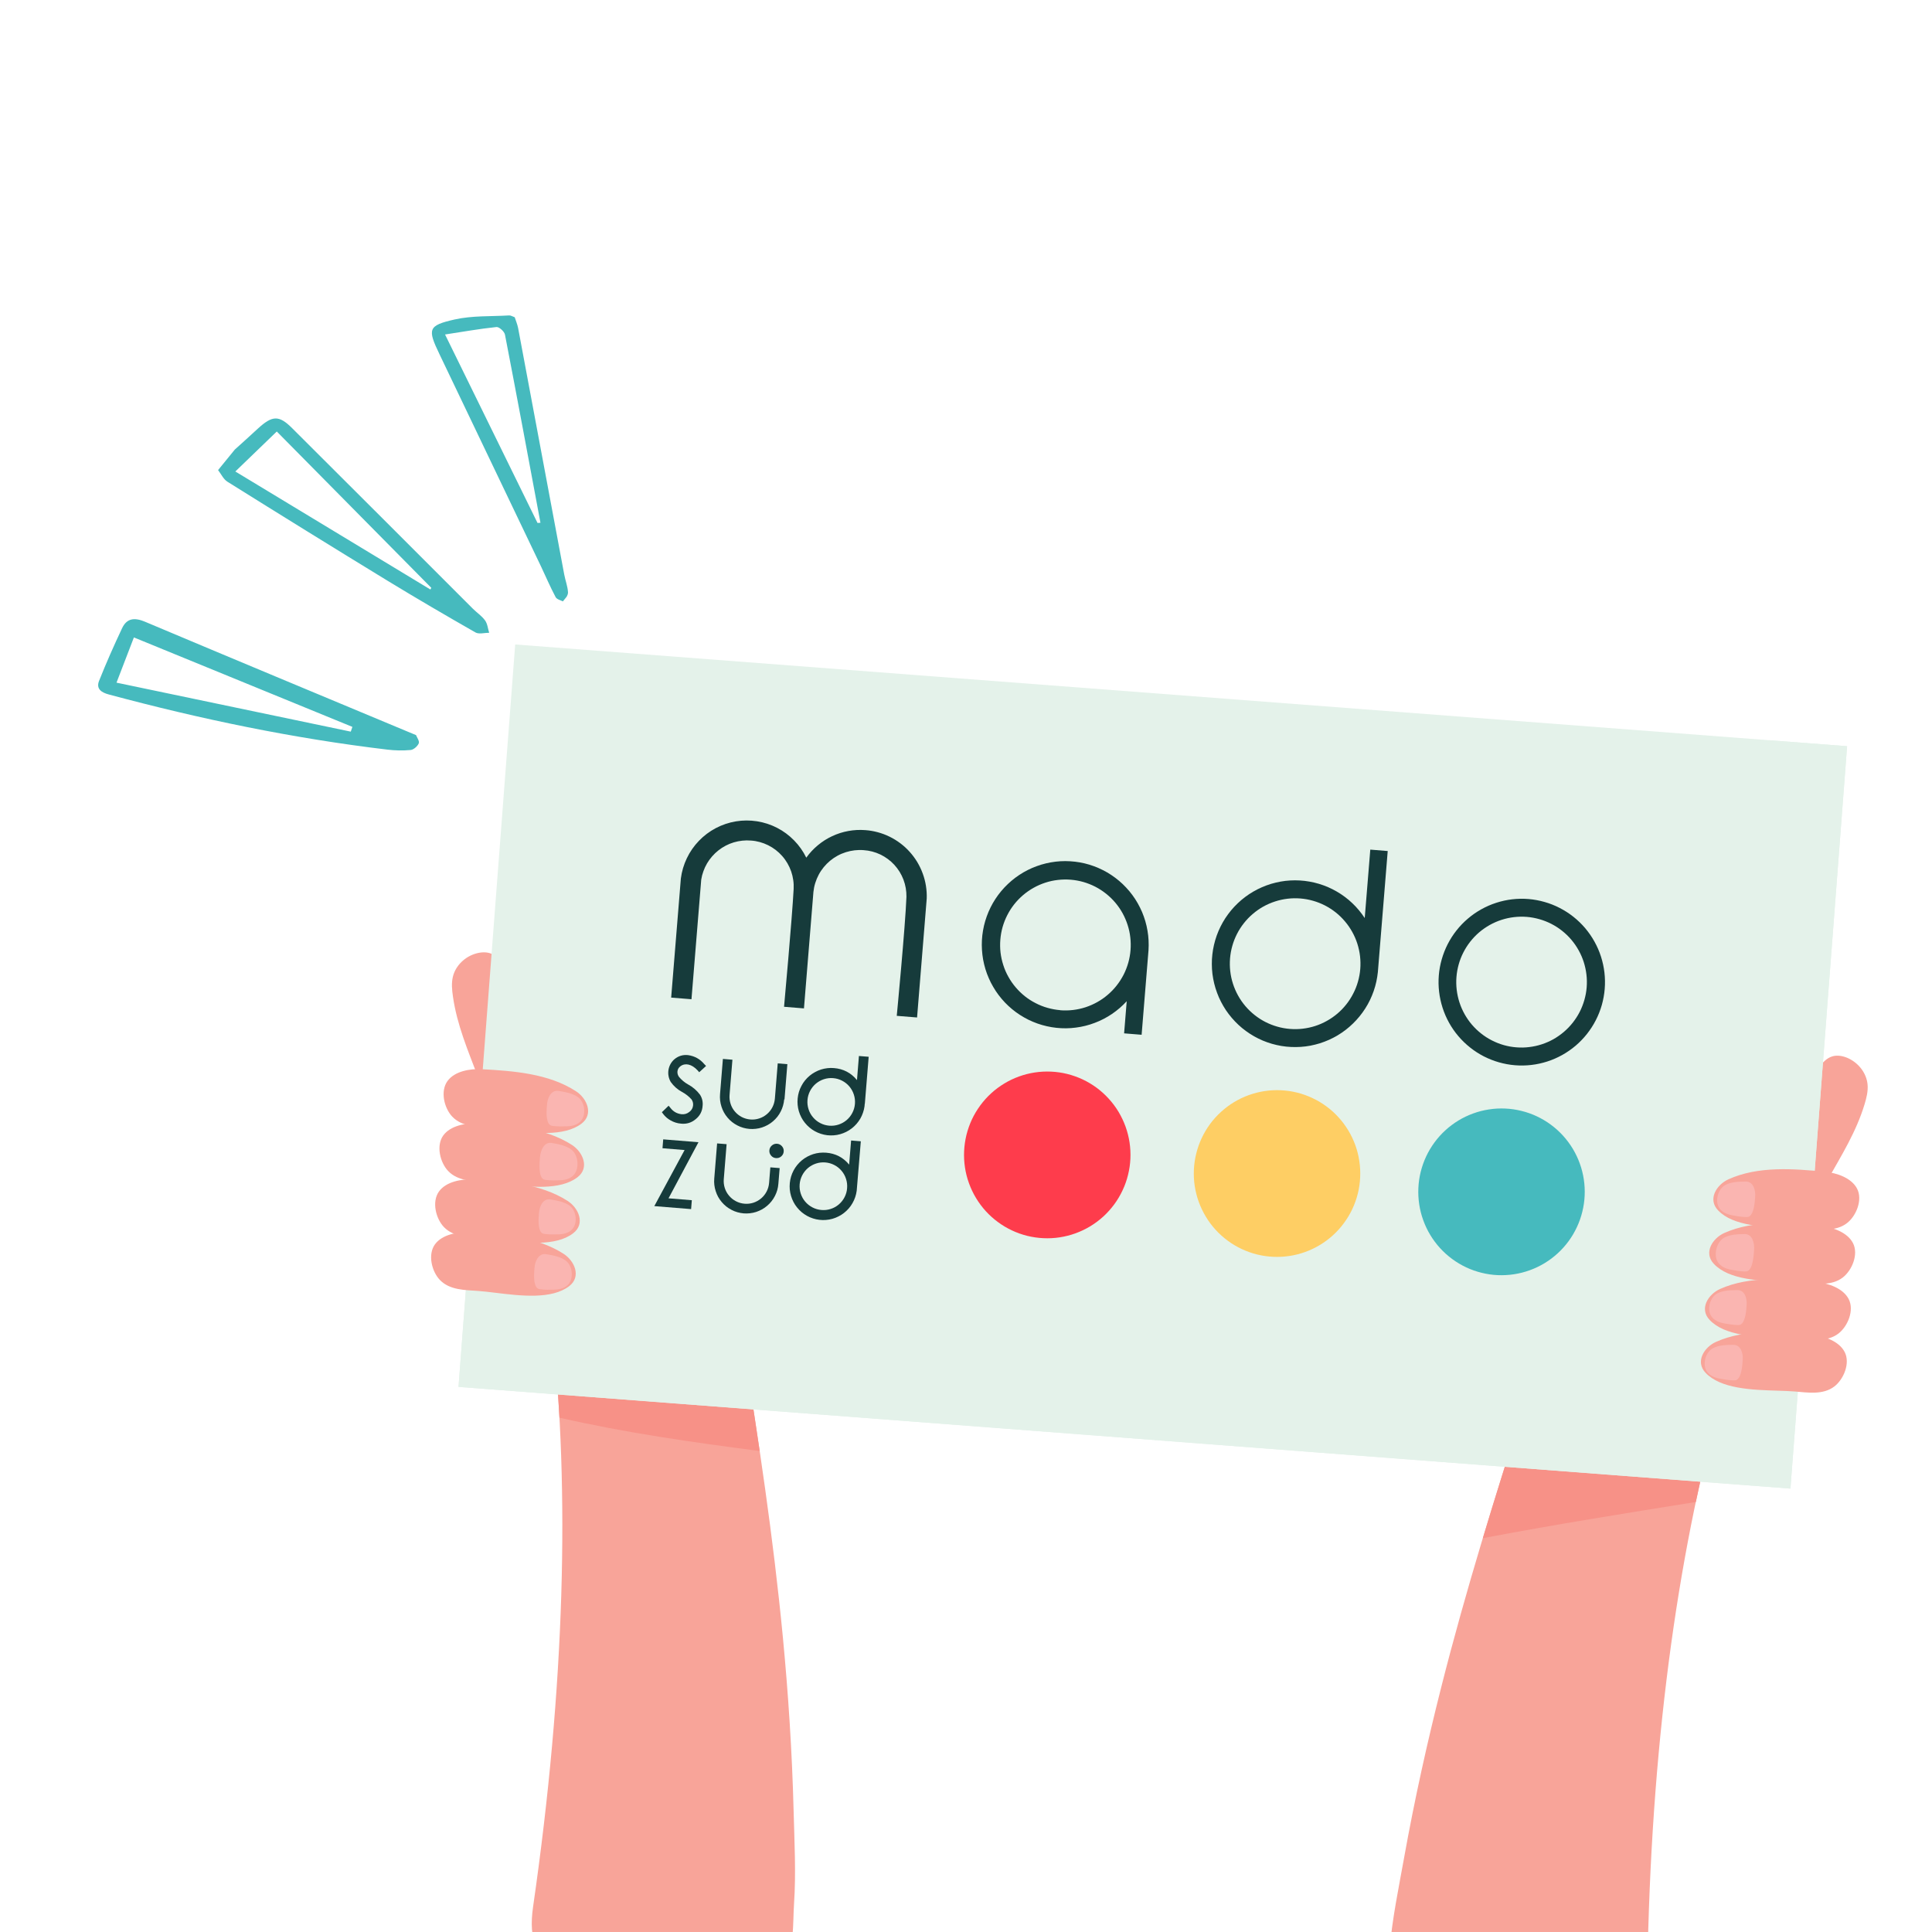 <svg xmlns="http://www.w3.org/2000/svg" xmlns:xlink="http://www.w3.org/1999/xlink" width="320" zoomAndPan="magnify" viewBox="0 0 240 240" height="320" preserveAspectRatio="xMidYMid meet" version="1.0">
  <defs>
    <clipPath id="6abe69c13f">
      <path d="M 56 118 L 66 118 L 66 137 L 56 137 Z M 56 118 " clip-rule="nonzero"/>
    </clipPath>
    <clipPath id="89dec98ab3">
      <path d="M 58.859 79.664 L 236.094 93.195 L 223.527 257.719 L 46.297 244.184 Z M 58.859 79.664 " clip-rule="nonzero"/>
    </clipPath>
    <clipPath id="fade248279">
      <path d="M 58.859 79.664 L 236.094 93.195 L 223.527 257.719 L 46.297 244.184 Z M 58.859 79.664 " clip-rule="nonzero"/>
    </clipPath>
    <clipPath id="2f42cfa34c">
      <path d="M 66 164 L 99 164 L 99 240 L 66 240 Z M 66 164 " clip-rule="nonzero"/>
    </clipPath>
    <clipPath id="f9d484fe48">
      <path d="M 58.859 79.664 L 236.094 93.195 L 223.527 257.719 L 46.297 244.184 Z M 58.859 79.664 " clip-rule="nonzero"/>
    </clipPath>
    <clipPath id="caa362dd37">
      <path d="M 58.859 79.664 L 236.094 93.195 L 223.527 257.719 L 46.297 244.184 Z M 58.859 79.664 " clip-rule="nonzero"/>
    </clipPath>
    <clipPath id="d147300136">
      <path d="M 172 173 L 214 173 L 214 240 L 172 240 Z M 172 173 " clip-rule="nonzero"/>
    </clipPath>
    <clipPath id="2f92cf2afc">
      <path d="M 58.859 79.664 L 236.094 93.195 L 223.527 257.719 L 46.297 244.184 Z M 58.859 79.664 " clip-rule="nonzero"/>
    </clipPath>
    <clipPath id="9f932414a9">
      <path d="M 58.859 79.664 L 236.094 93.195 L 223.527 257.719 L 46.297 244.184 Z M 58.859 79.664 " clip-rule="nonzero"/>
    </clipPath>
    <clipPath id="cfeef11a8e">
      <path d="M 68 164 L 95 164 L 95 181 L 68 181 Z M 68 164 " clip-rule="nonzero"/>
    </clipPath>
    <clipPath id="39223113b2">
      <path d="M 58.859 79.664 L 236.094 93.195 L 223.527 257.719 L 46.297 244.184 Z M 58.859 79.664 " clip-rule="nonzero"/>
    </clipPath>
    <clipPath id="d2c69c248e">
      <path d="M 58.859 79.664 L 236.094 93.195 L 223.527 257.719 L 46.297 244.184 Z M 58.859 79.664 " clip-rule="nonzero"/>
    </clipPath>
    <clipPath id="36244110d7">
      <path d="M 184 173 L 214 173 L 214 192 L 184 192 Z M 184 173 " clip-rule="nonzero"/>
    </clipPath>
    <clipPath id="10fe09203b">
      <path d="M 58.859 79.664 L 236.094 93.195 L 223.527 257.719 L 46.297 244.184 Z M 58.859 79.664 " clip-rule="nonzero"/>
    </clipPath>
    <clipPath id="f6d1640ac7">
      <path d="M 58.859 79.664 L 236.094 93.195 L 223.527 257.719 L 46.297 244.184 Z M 58.859 79.664 " clip-rule="nonzero"/>
    </clipPath>
    <clipPath id="ad75ebcdeb">
      <path d="M 220 131 L 233 131 L 233 149 L 220 149 Z M 220 131 " clip-rule="nonzero"/>
    </clipPath>
    <clipPath id="b7072b2372">
      <path d="M 58.859 79.664 L 236.094 93.195 L 223.527 257.719 L 46.297 244.184 Z M 58.859 79.664 " clip-rule="nonzero"/>
    </clipPath>
    <clipPath id="164a1223d3">
      <path d="M 58.859 79.664 L 236.094 93.195 L 223.527 257.719 L 46.297 244.184 Z M 58.859 79.664 " clip-rule="nonzero"/>
    </clipPath>
    <clipPath id="7b58a9e56f">
      <path d="M 56 80 L 230 80 L 230 185 L 56 185 Z M 56 80 " clip-rule="nonzero"/>
    </clipPath>
    <clipPath id="07e4f428b7">
      <path d="M 58.859 79.664 L 236.094 93.195 L 223.527 257.719 L 46.297 244.184 Z M 58.859 79.664 " clip-rule="nonzero"/>
    </clipPath>
    <clipPath id="eac1da65b0">
      <path d="M 58.859 79.664 L 236.094 93.195 L 223.527 257.719 L 46.297 244.184 Z M 58.859 79.664 " clip-rule="nonzero"/>
    </clipPath>
    <clipPath id="a9c8c0f4a3">
      <path d="M 56 91 L 230 91 L 230 185 L 56 185 Z M 56 91 " clip-rule="nonzero"/>
    </clipPath>
    <clipPath id="a09224c441">
      <path d="M 58.859 79.664 L 236.094 93.195 L 223.527 257.719 L 46.297 244.184 Z M 58.859 79.664 " clip-rule="nonzero"/>
    </clipPath>
    <clipPath id="99ce612b8b">
      <path d="M 58.859 79.664 L 236.094 93.195 L 223.527 257.719 L 46.297 244.184 Z M 58.859 79.664 " clip-rule="nonzero"/>
    </clipPath>
    <clipPath id="8c190bfe3a">
      <path d="M 212 145 L 231 145 L 231 153 L 212 153 Z M 212 145 " clip-rule="nonzero"/>
    </clipPath>
    <clipPath id="2e939a01e8">
      <path d="M 58.859 79.664 L 236.094 93.195 L 223.527 257.719 L 46.297 244.184 Z M 58.859 79.664 " clip-rule="nonzero"/>
    </clipPath>
    <clipPath id="2efdb28275">
      <path d="M 58.859 79.664 L 236.094 93.195 L 223.527 257.719 L 46.297 244.184 Z M 58.859 79.664 " clip-rule="nonzero"/>
    </clipPath>
    <clipPath id="e3679dfedf">
      <path d="M 212 151 L 231 151 L 231 160 L 212 160 Z M 212 151 " clip-rule="nonzero"/>
    </clipPath>
    <clipPath id="912936ee36">
      <path d="M 58.859 79.664 L 236.094 93.195 L 223.527 257.719 L 46.297 244.184 Z M 58.859 79.664 " clip-rule="nonzero"/>
    </clipPath>
    <clipPath id="4e27fc5cb2">
      <path d="M 58.859 79.664 L 236.094 93.195 L 223.527 257.719 L 46.297 244.184 Z M 58.859 79.664 " clip-rule="nonzero"/>
    </clipPath>
    <clipPath id="b64079a7c5">
      <path d="M 211 158 L 230 158 L 230 167 L 211 167 Z M 211 158 " clip-rule="nonzero"/>
    </clipPath>
    <clipPath id="9a9d29f08b">
      <path d="M 58.859 79.664 L 236.094 93.195 L 223.527 257.719 L 46.297 244.184 Z M 58.859 79.664 " clip-rule="nonzero"/>
    </clipPath>
    <clipPath id="2a49b1e342">
      <path d="M 58.859 79.664 L 236.094 93.195 L 223.527 257.719 L 46.297 244.184 Z M 58.859 79.664 " clip-rule="nonzero"/>
    </clipPath>
    <clipPath id="174b425d47">
      <path d="M 211 165 L 230 165 L 230 174 L 211 174 Z M 211 165 " clip-rule="nonzero"/>
    </clipPath>
    <clipPath id="8beedc94e1">
      <path d="M 58.859 79.664 L 236.094 93.195 L 223.527 257.719 L 46.297 244.184 Z M 58.859 79.664 " clip-rule="nonzero"/>
    </clipPath>
    <clipPath id="579adc2bed">
      <path d="M 58.859 79.664 L 236.094 93.195 L 223.527 257.719 L 46.297 244.184 Z M 58.859 79.664 " clip-rule="nonzero"/>
    </clipPath>
    <clipPath id="ec583b258d">
      <path d="M 213 146 L 219 146 L 219 152 L 213 152 Z M 213 146 " clip-rule="nonzero"/>
    </clipPath>
    <clipPath id="5da3dcf254">
      <path d="M 58.859 79.664 L 236.094 93.195 L 223.527 257.719 L 46.297 244.184 Z M 58.859 79.664 " clip-rule="nonzero"/>
    </clipPath>
    <clipPath id="856dfdd749">
      <path d="M 58.859 79.664 L 236.094 93.195 L 223.527 257.719 L 46.297 244.184 Z M 58.859 79.664 " clip-rule="nonzero"/>
    </clipPath>
    <clipPath id="6e3b337e3f">
      <path d="M 213 153 L 218 153 L 218 158 L 213 158 Z M 213 153 " clip-rule="nonzero"/>
    </clipPath>
    <clipPath id="8127617d95">
      <path d="M 58.859 79.664 L 236.094 93.195 L 223.527 257.719 L 46.297 244.184 Z M 58.859 79.664 " clip-rule="nonzero"/>
    </clipPath>
    <clipPath id="4ef136c4a8">
      <path d="M 58.859 79.664 L 236.094 93.195 L 223.527 257.719 L 46.297 244.184 Z M 58.859 79.664 " clip-rule="nonzero"/>
    </clipPath>
    <clipPath id="fa95d9d5ff">
      <path d="M 212 160 L 217 160 L 217 165 L 212 165 Z M 212 160 " clip-rule="nonzero"/>
    </clipPath>
    <clipPath id="50296f7d00">
      <path d="M 58.859 79.664 L 236.094 93.195 L 223.527 257.719 L 46.297 244.184 Z M 58.859 79.664 " clip-rule="nonzero"/>
    </clipPath>
    <clipPath id="ae58832406">
      <path d="M 58.859 79.664 L 236.094 93.195 L 223.527 257.719 L 46.297 244.184 Z M 58.859 79.664 " clip-rule="nonzero"/>
    </clipPath>
    <clipPath id="5e124c01ee">
      <path d="M 211 167 L 217 167 L 217 172 L 211 172 Z M 211 167 " clip-rule="nonzero"/>
    </clipPath>
    <clipPath id="48763cecab">
      <path d="M 58.859 79.664 L 236.094 93.195 L 223.527 257.719 L 46.297 244.184 Z M 58.859 79.664 " clip-rule="nonzero"/>
    </clipPath>
    <clipPath id="9c0b1746bb">
      <path d="M 58.859 79.664 L 236.094 93.195 L 223.527 257.719 L 46.297 244.184 Z M 58.859 79.664 " clip-rule="nonzero"/>
    </clipPath>
    <clipPath id="126804205f">
      <path d="M 55 132 L 74 132 L 74 141 L 55 141 Z M 55 132 " clip-rule="nonzero"/>
    </clipPath>
    <clipPath id="a2a89f89cd">
      <path d="M 58.859 79.664 L 236.094 93.195 L 223.527 257.719 L 46.297 244.184 Z M 58.859 79.664 " clip-rule="nonzero"/>
    </clipPath>
    <clipPath id="04904f83e0">
      <path d="M 58.859 79.664 L 236.094 93.195 L 223.527 257.719 L 46.297 244.184 Z M 58.859 79.664 " clip-rule="nonzero"/>
    </clipPath>
    <clipPath id="dc1a7faeca">
      <path d="M 54 139 L 73 139 L 73 148 L 54 148 Z M 54 139 " clip-rule="nonzero"/>
    </clipPath>
    <clipPath id="d40a1e9c94">
      <path d="M 58.859 79.664 L 236.094 93.195 L 223.527 257.719 L 46.297 244.184 Z M 58.859 79.664 " clip-rule="nonzero"/>
    </clipPath>
    <clipPath id="b6703bc17f">
      <path d="M 58.859 79.664 L 236.094 93.195 L 223.527 257.719 L 46.297 244.184 Z M 58.859 79.664 " clip-rule="nonzero"/>
    </clipPath>
    <clipPath id="01767c3fde">
      <path d="M 54 146 L 73 146 L 73 155 L 54 155 Z M 54 146 " clip-rule="nonzero"/>
    </clipPath>
    <clipPath id="6c3d63b6bf">
      <path d="M 58.859 79.664 L 236.094 93.195 L 223.527 257.719 L 46.297 244.184 Z M 58.859 79.664 " clip-rule="nonzero"/>
    </clipPath>
    <clipPath id="fc6031759d">
      <path d="M 58.859 79.664 L 236.094 93.195 L 223.527 257.719 L 46.297 244.184 Z M 58.859 79.664 " clip-rule="nonzero"/>
    </clipPath>
    <clipPath id="b1fe35398a">
      <path d="M 53 153 L 72 153 L 72 161 L 53 161 Z M 53 153 " clip-rule="nonzero"/>
    </clipPath>
    <clipPath id="0f929abf97">
      <path d="M 58.859 79.664 L 236.094 93.195 L 223.527 257.719 L 46.297 244.184 Z M 58.859 79.664 " clip-rule="nonzero"/>
    </clipPath>
    <clipPath id="e6c099dbf0">
      <path d="M 58.859 79.664 L 236.094 93.195 L 223.527 257.719 L 46.297 244.184 Z M 58.859 79.664 " clip-rule="nonzero"/>
    </clipPath>
    <clipPath id="c54c6fd26a">
      <path d="M 67 135 L 73 135 L 73 140 L 67 140 Z M 67 135 " clip-rule="nonzero"/>
    </clipPath>
    <clipPath id="6629047817">
      <path d="M 58.859 79.664 L 236.094 93.195 L 223.527 257.719 L 46.297 244.184 Z M 58.859 79.664 " clip-rule="nonzero"/>
    </clipPath>
    <clipPath id="8289af3277">
      <path d="M 58.859 79.664 L 236.094 93.195 L 223.527 257.719 L 46.297 244.184 Z M 58.859 79.664 " clip-rule="nonzero"/>
    </clipPath>
    <clipPath id="9dca580b6b">
      <path d="M 67 141 L 72 141 L 72 147 L 67 147 Z M 67 141 " clip-rule="nonzero"/>
    </clipPath>
    <clipPath id="7adc9a6d3b">
      <path d="M 58.859 79.664 L 236.094 93.195 L 223.527 257.719 L 46.297 244.184 Z M 58.859 79.664 " clip-rule="nonzero"/>
    </clipPath>
    <clipPath id="6a99df6466">
      <path d="M 58.859 79.664 L 236.094 93.195 L 223.527 257.719 L 46.297 244.184 Z M 58.859 79.664 " clip-rule="nonzero"/>
    </clipPath>
    <clipPath id="875805b12d">
      <path d="M 66 148 L 72 148 L 72 154 L 66 154 Z M 66 148 " clip-rule="nonzero"/>
    </clipPath>
    <clipPath id="2eec3a938e">
      <path d="M 58.859 79.664 L 236.094 93.195 L 223.527 257.719 L 46.297 244.184 Z M 58.859 79.664 " clip-rule="nonzero"/>
    </clipPath>
    <clipPath id="5c777c050c">
      <path d="M 58.859 79.664 L 236.094 93.195 L 223.527 257.719 L 46.297 244.184 Z M 58.859 79.664 " clip-rule="nonzero"/>
    </clipPath>
    <clipPath id="223fffaf00">
      <path d="M 66 155 L 72 155 L 72 161 L 66 161 Z M 66 155 " clip-rule="nonzero"/>
    </clipPath>
    <clipPath id="c7d7aa882b">
      <path d="M 58.859 79.664 L 236.094 93.195 L 223.527 257.719 L 46.297 244.184 Z M 58.859 79.664 " clip-rule="nonzero"/>
    </clipPath>
    <clipPath id="fa78fc6d3c">
      <path d="M 58.859 79.664 L 236.094 93.195 L 223.527 257.719 L 46.297 244.184 Z M 58.859 79.664 " clip-rule="nonzero"/>
    </clipPath>
    <clipPath id="567beabfd4">
      <path d="M 12 39 L 71 39 L 71 94 L 12 94 Z M 12 39 " clip-rule="nonzero"/>
    </clipPath>
    <clipPath id="9cd276368e">
      <path d="M 7.703 82.176 L 51.305 28.695 L 85.02 56.188 L 41.418 109.664 Z M 7.703 82.176 " clip-rule="nonzero"/>
    </clipPath>
    <clipPath id="8945a2e5a4">
      <path d="M 7.703 82.176 L 51.305 28.695 L 85.02 56.188 L 41.418 109.664 Z M 7.703 82.176 " clip-rule="nonzero"/>
    </clipPath>
    <clipPath id="63e697f97d">
      <path d="M 178 111 L 200 111 L 200 133 L 178 133 Z M 178 111 " clip-rule="nonzero"/>
    </clipPath>
    <clipPath id="30889fd2c5">
      <path d="M 85.445 98.473 L 200.566 107.836 L 196.371 159.414 L 81.25 150.055 Z M 85.445 98.473 " clip-rule="nonzero"/>
    </clipPath>
    <clipPath id="2af84ea862">
      <path d="M 85.445 98.473 L 200.566 107.836 L 196.371 159.414 L 81.25 150.055 Z M 85.445 98.473 " clip-rule="nonzero"/>
    </clipPath>
    <clipPath id="b0e434036a">
      <path d="M 85.445 98.473 L 200.566 107.836 L 196.371 159.414 L 81.25 150.055 Z M 85.445 98.473 " clip-rule="nonzero"/>
    </clipPath>
    <clipPath id="47a3dd5ee7">
      <path d="M 171 120 L 172 120 L 172 121 L 171 121 Z M 171 120 " clip-rule="nonzero"/>
    </clipPath>
    <clipPath id="443fee1bfc">
      <path d="M 85.445 98.473 L 200.566 107.836 L 196.371 159.414 L 81.25 150.055 Z M 85.445 98.473 " clip-rule="nonzero"/>
    </clipPath>
    <clipPath id="1e905f57cf">
      <path d="M 85.445 98.473 L 200.566 107.836 L 196.371 159.414 L 81.25 150.055 Z M 85.445 98.473 " clip-rule="nonzero"/>
    </clipPath>
    <clipPath id="478a936107">
      <path d="M 85.445 98.473 L 200.566 107.836 L 196.371 159.414 L 81.25 150.055 Z M 85.445 98.473 " clip-rule="nonzero"/>
    </clipPath>
    <clipPath id="922736a63b">
      <path d="M 150 105 L 173 105 L 173 131 L 150 131 Z M 150 105 " clip-rule="nonzero"/>
    </clipPath>
    <clipPath id="d37390a6ea">
      <path d="M 85.445 98.473 L 200.566 107.836 L 196.371 159.414 L 81.25 150.055 Z M 85.445 98.473 " clip-rule="nonzero"/>
    </clipPath>
    <clipPath id="9c45aa0b87">
      <path d="M 85.445 98.473 L 200.566 107.836 L 196.371 159.414 L 81.25 150.055 Z M 85.445 98.473 " clip-rule="nonzero"/>
    </clipPath>
    <clipPath id="31204f3164">
      <path d="M 85.445 98.473 L 200.566 107.836 L 196.371 159.414 L 81.25 150.055 Z M 85.445 98.473 " clip-rule="nonzero"/>
    </clipPath>
    <clipPath id="ed85719d7a">
      <path d="M 121 106 L 143 106 L 143 129 L 121 129 Z M 121 106 " clip-rule="nonzero"/>
    </clipPath>
    <clipPath id="379eb38220">
      <path d="M 85.445 98.473 L 200.566 107.836 L 196.371 159.414 L 81.25 150.055 Z M 85.445 98.473 " clip-rule="nonzero"/>
    </clipPath>
    <clipPath id="5fdff3d483">
      <path d="M 85.445 98.473 L 200.566 107.836 L 196.371 159.414 L 81.25 150.055 Z M 85.445 98.473 " clip-rule="nonzero"/>
    </clipPath>
    <clipPath id="7f14dd923c">
      <path d="M 85.445 98.473 L 200.566 107.836 L 196.371 159.414 L 81.25 150.055 Z M 85.445 98.473 " clip-rule="nonzero"/>
    </clipPath>
    <clipPath id="b2d186e2b8">
      <path d="M 83 101 L 116 101 L 116 127 L 83 127 Z M 83 101 " clip-rule="nonzero"/>
    </clipPath>
    <clipPath id="20db79bfdf">
      <path d="M 85.445 98.473 L 200.566 107.836 L 196.371 159.414 L 81.25 150.055 Z M 85.445 98.473 " clip-rule="nonzero"/>
    </clipPath>
    <clipPath id="b1940d331d">
      <path d="M 85.445 98.473 L 200.566 107.836 L 196.371 159.414 L 81.25 150.055 Z M 85.445 98.473 " clip-rule="nonzero"/>
    </clipPath>
    <clipPath id="d410c6711e">
      <path d="M 85.445 98.473 L 200.566 107.836 L 196.371 159.414 L 81.25 150.055 Z M 85.445 98.473 " clip-rule="nonzero"/>
    </clipPath>
    <clipPath id="8c0230f726">
      <path d="M 176 137 L 197 137 L 197 159 L 176 159 Z M 176 137 " clip-rule="nonzero"/>
    </clipPath>
    <clipPath id="7a401dd6da">
      <path d="M 85.445 98.473 L 200.566 107.836 L 196.371 159.414 L 81.25 150.055 Z M 85.445 98.473 " clip-rule="nonzero"/>
    </clipPath>
    <clipPath id="2a8c274c32">
      <path d="M 85.445 98.473 L 200.566 107.836 L 196.371 159.414 L 81.25 150.055 Z M 85.445 98.473 " clip-rule="nonzero"/>
    </clipPath>
    <clipPath id="d3b7f99dc7">
      <path d="M 85.445 98.473 L 200.566 107.836 L 196.371 159.414 L 81.25 150.055 Z M 85.445 98.473 " clip-rule="nonzero"/>
    </clipPath>
    <clipPath id="8b52a7a294">
      <path d="M 148 135 L 169 135 L 169 157 L 148 157 Z M 148 135 " clip-rule="nonzero"/>
    </clipPath>
    <clipPath id="07a170be1d">
      <path d="M 85.445 98.473 L 200.566 107.836 L 196.371 159.414 L 81.25 150.055 Z M 85.445 98.473 " clip-rule="nonzero"/>
    </clipPath>
    <clipPath id="88edb3c0e3">
      <path d="M 85.445 98.473 L 200.566 107.836 L 196.371 159.414 L 81.25 150.055 Z M 85.445 98.473 " clip-rule="nonzero"/>
    </clipPath>
    <clipPath id="da78b93d5d">
      <path d="M 85.445 98.473 L 200.566 107.836 L 196.371 159.414 L 81.25 150.055 Z M 85.445 98.473 " clip-rule="nonzero"/>
    </clipPath>
    <clipPath id="59a8075ede">
      <path d="M 119 133 L 141 133 L 141 154 L 119 154 Z M 119 133 " clip-rule="nonzero"/>
    </clipPath>
    <clipPath id="d969cddfe6">
      <path d="M 85.445 98.473 L 200.566 107.836 L 196.371 159.414 L 81.25 150.055 Z M 85.445 98.473 " clip-rule="nonzero"/>
    </clipPath>
    <clipPath id="c2980e56ed">
      <path d="M 85.445 98.473 L 200.566 107.836 L 196.371 159.414 L 81.25 150.055 Z M 85.445 98.473 " clip-rule="nonzero"/>
    </clipPath>
    <clipPath id="7eefb27694">
      <path d="M 85.445 98.473 L 200.566 107.836 L 196.371 159.414 L 81.25 150.055 Z M 85.445 98.473 " clip-rule="nonzero"/>
    </clipPath>
    <clipPath id="6ca297e33b">
      <path d="M 99 131 L 108 131 L 108 142 L 99 142 Z M 99 131 " clip-rule="nonzero"/>
    </clipPath>
    <clipPath id="da435fefea">
      <path d="M 85.445 98.473 L 200.566 107.836 L 196.371 159.414 L 81.25 150.055 Z M 85.445 98.473 " clip-rule="nonzero"/>
    </clipPath>
    <clipPath id="da9346c25d">
      <path d="M 85.445 98.473 L 200.566 107.836 L 196.371 159.414 L 81.25 150.055 Z M 85.445 98.473 " clip-rule="nonzero"/>
    </clipPath>
    <clipPath id="4e2fdca193">
      <path d="M 85.445 98.473 L 200.566 107.836 L 196.371 159.414 L 81.25 150.055 Z M 85.445 98.473 " clip-rule="nonzero"/>
    </clipPath>
    <clipPath id="793263cd44">
      <path d="M 82 131 L 88 131 L 88 140 L 82 140 Z M 82 131 " clip-rule="nonzero"/>
    </clipPath>
    <clipPath id="ba3fc22ea9">
      <path d="M 85.445 98.473 L 200.566 107.836 L 196.371 159.414 L 81.25 150.055 Z M 85.445 98.473 " clip-rule="nonzero"/>
    </clipPath>
    <clipPath id="36ff6d8b34">
      <path d="M 85.445 98.473 L 200.566 107.836 L 196.371 159.414 L 81.25 150.055 Z M 85.445 98.473 " clip-rule="nonzero"/>
    </clipPath>
    <clipPath id="2a2d19111c">
      <path d="M 85.445 98.473 L 200.566 107.836 L 196.371 159.414 L 81.25 150.055 Z M 85.445 98.473 " clip-rule="nonzero"/>
    </clipPath>
    <clipPath id="4b4b8897b3">
      <path d="M 89 131 L 98 131 L 98 141 L 89 141 Z M 89 131 " clip-rule="nonzero"/>
    </clipPath>
    <clipPath id="c327f222e1">
      <path d="M 85.445 98.473 L 200.566 107.836 L 196.371 159.414 L 81.25 150.055 Z M 85.445 98.473 " clip-rule="nonzero"/>
    </clipPath>
    <clipPath id="b59be59bcd">
      <path d="M 85.445 98.473 L 200.566 107.836 L 196.371 159.414 L 81.25 150.055 Z M 85.445 98.473 " clip-rule="nonzero"/>
    </clipPath>
    <clipPath id="b7892e720c">
      <path d="M 85.445 98.473 L 200.566 107.836 L 196.371 159.414 L 81.25 150.055 Z M 85.445 98.473 " clip-rule="nonzero"/>
    </clipPath>
    <clipPath id="74dd766a32">
      <path d="M 98 141 L 107 141 L 107 152 L 98 152 Z M 98 141 " clip-rule="nonzero"/>
    </clipPath>
    <clipPath id="2efcf9f322">
      <path d="M 85.445 98.473 L 200.566 107.836 L 196.371 159.414 L 81.25 150.055 Z M 85.445 98.473 " clip-rule="nonzero"/>
    </clipPath>
    <clipPath id="1c93f5a9cf">
      <path d="M 85.445 98.473 L 200.566 107.836 L 196.371 159.414 L 81.25 150.055 Z M 85.445 98.473 " clip-rule="nonzero"/>
    </clipPath>
    <clipPath id="6fa33ad62b">
      <path d="M 85.445 98.473 L 200.566 107.836 L 196.371 159.414 L 81.25 150.055 Z M 85.445 98.473 " clip-rule="nonzero"/>
    </clipPath>
    <clipPath id="86abc66b88">
      <path d="M 81 141 L 87 141 L 87 151 L 81 151 Z M 81 141 " clip-rule="nonzero"/>
    </clipPath>
    <clipPath id="2a9e6cbbfd">
      <path d="M 85.445 98.473 L 200.566 107.836 L 196.371 159.414 L 81.25 150.055 Z M 85.445 98.473 " clip-rule="nonzero"/>
    </clipPath>
    <clipPath id="42dc6ef510">
      <path d="M 85.445 98.473 L 200.566 107.836 L 196.371 159.414 L 81.25 150.055 Z M 85.445 98.473 " clip-rule="nonzero"/>
    </clipPath>
    <clipPath id="020feb24a2">
      <path d="M 85.445 98.473 L 200.566 107.836 L 196.371 159.414 L 81.25 150.055 Z M 85.445 98.473 " clip-rule="nonzero"/>
    </clipPath>
    <clipPath id="58371bbd0c">
      <path d="M 88 142 L 97 142 L 97 151 L 88 151 Z M 88 142 " clip-rule="nonzero"/>
    </clipPath>
    <clipPath id="355a050949">
      <path d="M 85.445 98.473 L 200.566 107.836 L 196.371 159.414 L 81.25 150.055 Z M 85.445 98.473 " clip-rule="nonzero"/>
    </clipPath>
    <clipPath id="92353f30e6">
      <path d="M 85.445 98.473 L 200.566 107.836 L 196.371 159.414 L 81.25 150.055 Z M 85.445 98.473 " clip-rule="nonzero"/>
    </clipPath>
    <clipPath id="8661173e03">
      <path d="M 85.445 98.473 L 200.566 107.836 L 196.371 159.414 L 81.25 150.055 Z M 85.445 98.473 " clip-rule="nonzero"/>
    </clipPath>
    <clipPath id="89e06227fe">
      <path d="M 95 142 L 98 142 L 98 144 L 95 144 Z M 95 142 " clip-rule="nonzero"/>
    </clipPath>
    <clipPath id="791c1f9a68">
      <path d="M 85.445 98.473 L 200.566 107.836 L 196.371 159.414 L 81.25 150.055 Z M 85.445 98.473 " clip-rule="nonzero"/>
    </clipPath>
    <clipPath id="9d8fdb69bf">
      <path d="M 85.445 98.473 L 200.566 107.836 L 196.371 159.414 L 81.25 150.055 Z M 85.445 98.473 " clip-rule="nonzero"/>
    </clipPath>
    <clipPath id="e2764e93f3">
      <path d="M 85.445 98.473 L 200.566 107.836 L 196.371 159.414 L 81.25 150.055 Z M 85.445 98.473 " clip-rule="nonzero"/>
    </clipPath>
  </defs>
  <rect x="-24" width="288" fill="#ffffff" y="-24" height="288" fill-opacity="1"/>
  <rect x="-24" width="288" fill="#ffffff" y="-24" height="288" fill-opacity="1"/>
  <g clip-path="url(#6abe69c13f)">
    <g clip-path="url(#89dec98ab3)">
      <g clip-path="url(#fade248279)">
        <path fill="#f8a499" d="M 56.266 123.797 C 56.145 122.965 56.062 122.113 56.266 121.301 C 56.598 119.965 57.742 118.832 59.164 118.438 C 59.797 118.262 60.512 118.23 61.105 118.504 C 61.805 118.824 62.223 119.496 62.574 120.137 C 64.449 123.578 65.582 127.352 65.895 131.176 C 65.98 132.258 65.988 133.406 65.414 134.344 C 64.652 135.586 62.863 136.273 61.348 135.922 C 60.066 135.625 59.777 134.84 59.375 133.777 C 58.117 130.461 56.766 127.301 56.266 123.797 " fill-opacity="1" fill-rule="nonzero"/>
      </g>
    </g>
  </g>
  <g clip-path="url(#2f42cfa34c)">
    <g clip-path="url(#f9d484fe48)">
      <g clip-path="url(#caa362dd37)">
        <path fill="#f8a499" d="M 68.602 164.91 C 68.641 165.242 77.547 165.465 78.188 165.508 C 80.672 165.66 83.156 165.816 85.637 165.969 C 87.293 166.07 91.219 165.242 92.168 166.848 C 92.375 167.199 92.441 167.613 92.504 168.016 C 94.203 178.918 96.035 190.672 97.258 203.453 C 97.91 210.309 98.395 217.477 98.586 224.961 C 98.68 228.68 98.898 232.637 98.637 236.5 C 98.484 238.723 98.68 242.633 97.348 244.328 C 96.551 245.348 95.281 245.41 94.133 245.402 C 88.082 245.359 82.023 245.07 75.969 244.652 C 70.977 244.312 64.992 245.395 66.219 236.883 C 70.207 209.258 70.777 185.262 68.602 164.91 " fill-opacity="1" fill-rule="nonzero"/>
      </g>
    </g>
  </g>
  <g clip-path="url(#d147300136)">
    <g clip-path="url(#2f92cf2afc)">
      <g clip-path="url(#9f932414a9)">
        <path fill="#f8a499" d="M 213.18 175.953 C 213.098 176.273 204.258 175.145 203.617 175.086 C 201.137 174.859 198.66 174.637 196.184 174.41 C 194.531 174.262 190.777 172.844 189.594 174.289 C 189.336 174.605 189.211 175.004 189.086 175.391 C 185.75 185.906 182.156 197.25 179.008 209.695 C 177.32 216.371 175.75 223.383 174.426 230.754 C 173.77 234.414 172.953 238.293 172.625 242.148 C 172.438 244.371 171.648 248.207 172.707 250.086 C 173.344 251.211 174.59 251.465 175.727 251.633 C 181.715 252.508 187.746 253.145 193.789 253.652 C 198.781 254.074 204.527 256.051 204.609 247.449 C 204.859 219.543 207.938 195.734 213.18 175.953 " fill-opacity="1" fill-rule="nonzero"/>
      </g>
    </g>
  </g>
  <g clip-path="url(#cfeef11a8e)">
    <g clip-path="url(#39223113b2)">
      <g clip-path="url(#d2c69c248e)">
        <path fill="#f79187" d="M 94.371 180.25 C 93.754 176.055 93.121 171.977 92.504 168.016 C 92.441 167.613 92.375 167.199 92.168 166.848 C 91.219 165.242 87.293 166.07 85.637 165.969 C 83.156 165.816 80.672 165.66 78.188 165.508 C 77.547 165.465 68.641 165.242 68.602 164.91 C 68.988 168.527 69.285 172.262 69.496 176.109 C 77.695 177.988 86.027 179.164 94.371 180.25 " fill-opacity="1" fill-rule="nonzero"/>
      </g>
    </g>
  </g>
  <g clip-path="url(#36244110d7)">
    <g clip-path="url(#10fe09203b)">
      <g clip-path="url(#f6d1640ac7)">
        <path fill="#f79187" d="M 210.664 186.582 C 211.438 182.922 212.273 179.371 213.18 175.953 C 213.098 176.273 204.258 175.145 203.617 175.086 C 201.137 174.859 198.66 174.637 196.184 174.41 C 194.531 174.262 190.777 172.844 189.594 174.289 C 189.336 174.605 189.211 175.004 189.086 175.391 C 187.492 180.418 185.836 185.641 184.203 191.078 C 192.992 189.41 201.828 187.996 210.664 186.582 " fill-opacity="1" fill-rule="nonzero"/>
      </g>
    </g>
  </g>
  <g clip-path="url(#ad75ebcdeb)">
    <g clip-path="url(#b7072b2372)">
      <g clip-path="url(#164a1223d3)">
        <path fill="#f8a499" d="M 231.621 137.184 C 231.863 136.383 232.074 135.551 231.996 134.719 C 231.871 133.348 230.914 132.059 229.57 131.449 C 228.969 131.18 228.27 131.039 227.637 131.219 C 226.898 131.434 226.387 132.031 225.941 132.613 C 223.566 135.727 221.867 139.285 220.98 143.02 C 220.73 144.074 220.551 145.207 220.977 146.223 C 221.539 147.566 223.203 148.516 224.754 148.398 C 226.066 148.301 226.473 147.57 227.031 146.582 C 228.777 143.496 230.594 140.578 231.621 137.184 " fill-opacity="1" fill-rule="nonzero"/>
      </g>
    </g>
  </g>
  <g clip-path="url(#7b58a9e56f)">
    <g clip-path="url(#07e4f428b7)">
      <g clip-path="url(#eac1da65b0)">
        <path fill="#e4f2ea" d="M 222.414 184.918 L 56.957 172.285 L 64 80.059 L 229.453 92.695 L 222.414 184.918 " fill-opacity="1" fill-rule="nonzero"/>
      </g>
    </g>
  </g>
  <g clip-path="url(#a9c8c0f4a3)">
    <g clip-path="url(#a09224c441)">
      <g clip-path="url(#99ce612b8b)">
        <path fill="#e4f2ea" d="M 219.738 91.953 C 219.52 103.078 217.387 131.332 215.637 139.891 C 214.488 145.5 213.398 151.914 210.035 156.695 C 206.875 161.195 201.105 164.727 194.637 165.477 C 188.234 166.219 160.312 166.234 151.145 165.586 C 128.82 164.012 90.297 161.906 57.969 159 L 56.957 172.285 L 222.414 184.918 L 229.453 92.695 L 219.738 91.953 " fill-opacity="1" fill-rule="nonzero"/>
      </g>
    </g>
  </g>
  <g clip-path="url(#8c190bfe3a)">
    <g clip-path="url(#2e939a01e8)">
      <g clip-path="url(#2efdb28275)">
        <path fill="#f8a499" d="M 215.164 151.512 C 217.918 152.688 222 152.41 224.52 152.598 C 226.16 152.723 228.043 153.023 229.438 151.941 C 230.59 151.047 231.418 149.039 230.688 147.648 C 229.977 146.301 228.141 145.703 226.727 145.562 C 222.816 145.176 218.391 144.828 214.707 146.5 C 213.246 147.164 212.086 148.973 213.438 150.367 C 213.906 150.855 214.496 151.227 215.164 151.512 " fill-opacity="1" fill-rule="nonzero"/>
      </g>
    </g>
  </g>
  <g clip-path="url(#e3679dfedf)">
    <g clip-path="url(#912936ee36)">
      <g clip-path="url(#4e27fc5cb2)">
        <path fill="#f8a499" d="M 214.633 158.176 C 217.379 159.371 221.461 159.121 223.98 159.328 C 225.621 159.461 227.5 159.777 228.906 158.703 C 230.062 157.82 230.902 155.812 230.184 154.422 C 229.484 153.066 227.652 152.457 226.238 152.309 C 222.328 151.895 217.906 151.512 214.211 153.16 C 212.746 153.812 211.57 155.617 212.918 157.02 C 213.383 157.508 213.969 157.883 214.633 158.176 " fill-opacity="1" fill-rule="nonzero"/>
      </g>
    </g>
  </g>
  <g clip-path="url(#b64079a7c5)">
    <g clip-path="url(#9a9d29f08b)">
      <g clip-path="url(#2a49b1e342)">
        <path fill="#f8a499" d="M 214.102 165.133 C 216.848 166.328 220.93 166.078 223.449 166.281 C 225.09 166.418 226.969 166.734 228.375 165.66 C 229.531 164.773 230.371 162.77 229.652 161.375 C 228.953 160.023 227.121 159.414 225.707 159.266 C 221.797 158.852 217.375 158.469 213.68 160.117 C 212.215 160.77 211.039 162.57 212.387 163.977 C 212.852 164.465 213.438 164.84 214.102 165.133 " fill-opacity="1" fill-rule="nonzero"/>
      </g>
    </g>
  </g>
  <g clip-path="url(#174b425d47)">
    <g clip-path="url(#8beedc94e1)">
      <g clip-path="url(#579adc2bed)">
        <path fill="#f8a499" d="M 213.602 171.703 C 216.344 172.898 220.43 172.648 222.949 172.855 C 224.586 172.988 226.469 173.305 227.871 172.23 C 229.027 171.344 229.871 169.34 229.148 167.945 C 228.449 166.594 226.617 165.984 225.207 165.836 C 221.297 165.418 216.871 165.039 213.18 166.688 C 211.715 167.34 210.539 169.141 211.883 170.547 C 212.352 171.035 212.938 171.41 213.602 171.703 " fill-opacity="1" fill-rule="nonzero"/>
      </g>
    </g>
  </g>
  <g clip-path="url(#ec583b258d)">
    <g clip-path="url(#5da3dcf254)">
      <g clip-path="url(#856dfdd749)">
        <path fill="#fab5b1" d="M 213.348 148.707 C 213.148 149.918 213.797 150.711 215.164 150.965 C 215.738 151.074 216.312 151.176 216.891 151.188 C 217.016 151.188 217.148 151.188 217.258 151.133 C 217.91 150.816 217.992 149.238 218.035 148.621 C 218.086 147.895 217.84 146.762 216.848 146.777 C 216.016 146.789 215.07 146.805 214.32 147.207 C 213.82 147.473 213.449 148.078 213.348 148.707 " fill-opacity="1" fill-rule="nonzero"/>
      </g>
    </g>
  </g>
  <g clip-path="url(#6e3b337e3f)">
    <g clip-path="url(#8127617d95)">
      <g clip-path="url(#4ef136c4a8)">
        <path fill="#fab5b1" d="M 213.176 155.348 C 212.969 156.625 213.621 157.457 215 157.723 C 215.578 157.832 216.156 157.938 216.742 157.949 C 216.867 157.949 217 157.949 217.113 157.891 C 217.77 157.555 217.855 155.887 217.902 155.238 C 217.961 154.473 217.715 153.277 216.715 153.301 C 215.875 153.316 214.922 153.332 214.164 153.758 C 213.656 154.043 213.281 154.684 213.176 155.348 " fill-opacity="1" fill-rule="nonzero"/>
      </g>
    </g>
  </g>
  <g clip-path="url(#fa95d9d5ff)">
    <g clip-path="url(#50296f7d00)">
      <g clip-path="url(#ae58832406)">
        <path fill="#fab5b1" d="M 212.355 162.16 C 212.16 163.352 212.797 164.133 214.145 164.387 C 214.711 164.492 215.273 164.59 215.848 164.602 C 215.973 164.605 216.098 164.605 216.207 164.551 C 216.852 164.238 216.934 162.684 216.973 162.074 C 217.027 161.359 216.781 160.242 215.805 160.258 C 214.988 160.27 214.055 160.285 213.312 160.68 C 212.82 160.941 212.457 161.539 212.355 162.16 " fill-opacity="1" fill-rule="nonzero"/>
      </g>
    </g>
  </g>
  <g clip-path="url(#5e124c01ee)">
    <g clip-path="url(#48763cecab)">
      <g clip-path="url(#9c0b1746bb)">
        <path fill="#fab5b1" d="M 211.797 168.992 C 211.598 170.203 212.246 171 213.617 171.254 C 214.188 171.363 214.762 171.465 215.344 171.473 C 215.469 171.477 215.602 171.477 215.711 171.422 C 216.363 171.102 216.445 169.523 216.488 168.906 C 216.543 168.18 216.293 167.047 215.301 167.059 C 214.469 167.07 213.523 167.086 212.77 167.488 C 212.27 167.758 211.898 168.363 211.797 168.992 " fill-opacity="1" fill-rule="nonzero"/>
      </g>
    </g>
  </g>
  <g clip-path="url(#126804205f)">
    <g clip-path="url(#a2a89f89cd)">
      <g clip-path="url(#04904f83e0)">
        <path fill="#f8a499" d="M 70.352 140.453 C 67.453 141.199 63.461 140.305 60.941 140.105 C 59.301 139.98 57.395 139.992 56.18 138.711 C 55.176 137.652 54.664 135.539 55.598 134.277 C 56.504 133.051 58.41 132.742 59.828 132.82 C 63.754 133.031 68.18 133.355 71.566 135.57 C 72.91 136.445 73.781 138.41 72.234 139.586 C 71.695 139.996 71.055 140.27 70.352 140.453 " fill-opacity="1" fill-rule="nonzero"/>
      </g>
    </g>
  </g>
  <g clip-path="url(#dc1a7faeca)">
    <g clip-path="url(#d40a1e9c94)">
      <g clip-path="url(#b6703bc17f)">
        <path fill="#f8a499" d="M 69.863 147.121 C 66.973 147.887 62.973 147.02 60.453 146.84 C 58.812 146.723 56.906 146.75 55.68 145.477 C 54.672 144.426 54.145 142.316 55.066 141.047 C 55.965 139.816 57.867 139.492 59.289 139.559 C 63.215 139.742 67.645 140.039 71.047 142.227 C 72.395 143.094 73.281 145.055 71.738 146.242 C 71.203 146.652 70.566 146.934 69.863 147.121 " fill-opacity="1" fill-rule="nonzero"/>
      </g>
    </g>
  </g>
  <g clip-path="url(#01767c3fde)">
    <g clip-path="url(#6c3d63b6bf)">
      <g clip-path="url(#fc6031759d)">
        <path fill="#f8a499" d="M 69.332 154.078 C 66.441 154.84 62.441 153.977 59.922 153.797 C 58.281 153.68 56.375 153.707 55.148 152.434 C 54.141 151.383 53.613 149.273 54.535 148.004 C 55.434 146.77 57.336 146.449 58.758 146.516 C 62.684 146.699 67.113 146.996 70.516 149.184 C 71.863 150.051 72.75 152.012 71.207 153.195 C 70.672 153.609 70.035 153.891 69.332 154.078 " fill-opacity="1" fill-rule="nonzero"/>
      </g>
    </g>
  </g>
  <g clip-path="url(#b1fe35398a)">
    <g clip-path="url(#0f929abf97)">
      <g clip-path="url(#e6c099dbf0)">
        <path fill="#f8a499" d="M 68.832 160.648 C 65.938 161.41 61.941 160.547 59.418 160.367 C 57.777 160.25 55.871 160.277 54.648 159.004 C 53.637 157.953 53.109 155.844 54.035 154.574 C 54.934 153.344 56.836 153.02 58.254 153.086 C 62.18 153.27 66.613 153.566 70.012 155.754 C 71.363 156.621 72.25 158.582 70.707 159.77 C 70.172 160.18 69.535 160.461 68.832 160.648 " fill-opacity="1" fill-rule="nonzero"/>
      </g>
    </g>
  </g>
  <g clip-path="url(#c54c6fd26a)">
    <g clip-path="url(#6629047817)">
      <g clip-path="url(#8289af3277)">
        <path fill="#fab5b1" d="M 72.574 137.957 C 72.586 139.184 71.828 139.867 70.438 139.914 C 69.855 139.934 69.273 139.945 68.695 139.871 C 68.57 139.852 68.441 139.832 68.34 139.762 C 67.746 139.348 67.906 137.773 67.957 137.16 C 68.016 136.434 68.43 135.352 69.406 135.52 C 70.227 135.656 71.16 135.816 71.84 136.324 C 72.297 136.668 72.566 137.32 72.574 137.957 " fill-opacity="1" fill-rule="nonzero"/>
      </g>
    </g>
  </g>
  <g clip-path="url(#9dca580b6b)">
    <g clip-path="url(#7adc9a6d3b)">
      <g clip-path="url(#6a99df6466)">
        <path fill="#fab5b1" d="M 71.738 144.547 C 71.746 145.84 70.977 146.566 69.574 146.617 C 68.984 146.641 68.398 146.656 67.816 146.574 C 67.691 146.559 67.562 146.539 67.461 146.465 C 66.863 146.031 67.027 144.371 67.082 143.723 C 67.145 142.957 67.566 141.812 68.551 141.984 C 69.379 142.129 70.316 142.293 71.004 142.828 C 71.461 143.184 71.734 143.875 71.738 144.547 " fill-opacity="1" fill-rule="nonzero"/>
      </g>
    </g>
  </g>
  <g clip-path="url(#875805b12d)">
    <g clip-path="url(#2eec3a938e)">
      <g clip-path="url(#5c777c050c)">
        <path fill="#fab5b1" d="M 71.516 151.406 C 71.527 152.613 70.777 153.289 69.406 153.336 C 68.832 153.352 68.258 153.363 67.688 153.289 C 67.566 153.273 67.441 153.254 67.34 153.184 C 66.754 152.777 66.91 151.227 66.961 150.621 C 67.02 149.902 67.43 148.836 68.391 149 C 69.199 149.137 70.121 149.293 70.793 149.797 C 71.238 150.133 71.508 150.777 71.516 151.406 " fill-opacity="1" fill-rule="nonzero"/>
      </g>
    </g>
  </g>
  <g clip-path="url(#223fffaf00)">
    <g clip-path="url(#c7d7aa882b)">
      <g clip-path="url(#fa78fc6d3c)">
        <path fill="#fab5b1" d="M 71.027 158.242 C 71.043 159.473 70.281 160.156 68.887 160.203 C 68.305 160.223 67.723 160.234 67.145 160.156 C 67.02 160.141 66.891 160.121 66.789 160.051 C 66.191 159.637 66.352 158.062 66.402 157.445 C 66.461 156.719 66.879 155.637 67.855 155.801 C 68.676 155.938 69.613 156.098 70.293 156.609 C 70.75 156.949 71.023 157.605 71.027 158.242 " fill-opacity="1" fill-rule="nonzero"/>
      </g>
    </g>
  </g>
  <g clip-path="url(#567beabfd4)">
    <g clip-path="url(#9cd276368e)">
      <g clip-path="url(#8945a2e5a4)">
        <path fill="#46babe" d="M 29.16 55.855 C 30.105 54.996 31.066 54.148 31.996 53.277 C 33.824 51.594 34.645 51.539 36.305 53.203 C 43.785 60.66 51.266 68.133 58.73 75.605 C 59.23 76.105 59.848 76.508 60.254 77.07 C 60.559 77.484 60.602 78.086 60.766 78.605 C 60.188 78.605 59.5 78.809 59.066 78.566 C 55.395 76.469 51.75 74.34 48.141 72.141 C 41.48 68.074 34.852 63.969 28.238 59.832 C 27.75 59.52 27.469 58.883 27.09 58.395 Z M 53.465 73.23 L 53.578 73.023 C 47.227 66.594 40.863 60.16 34.383 53.602 L 29.234 58.57 C 37.395 63.504 45.426 68.375 53.465 73.23 Z M 51.68 91.316 C 51.789 91.605 52.133 92.062 52.02 92.34 C 51.867 92.703 51.387 93.129 51.012 93.168 C 50.043 93.254 49.055 93.238 48.09 93.117 C 36.391 91.723 24.895 89.328 13.527 86.273 C 12.621 86.035 11.91 85.586 12.305 84.586 C 13.18 82.383 14.145 80.207 15.16 78.051 C 15.758 76.773 16.719 76.695 18.004 77.23 C 28.859 81.809 39.742 86.332 50.617 90.875 Z M 43.574 90.887 L 43.777 90.297 C 34.82 86.625 25.867 82.965 16.633 79.184 L 14.473 84.801 C 24.32 86.863 33.941 88.871 43.574 90.887 Z M 63.941 39.41 C 64.082 39.848 64.273 40.293 64.363 40.754 C 66.277 50.957 68.188 61.16 70.09 71.363 C 70.227 72.105 70.52 72.836 70.559 73.578 C 70.578 73.961 70.215 74.363 70.031 74.754 C 69.68 74.57 69.176 74.469 69.023 74.18 C 68.359 72.938 67.812 71.637 67.207 70.367 C 63 61.578 58.797 52.781 54.59 43.992 C 53.102 40.891 53.141 40.434 56.492 39.684 C 58.668 39.195 60.984 39.32 63.238 39.184 C 63.441 39.168 63.648 39.305 63.941 39.41 Z M 66.773 64.965 L 67.137 64.941 C 65.68 57.148 64.238 49.359 62.73 41.574 C 62.66 41.184 62 40.59 61.676 40.625 C 59.562 40.844 57.473 41.219 55.285 41.551 C 59.242 49.625 63.008 57.293 66.773 64.965 Z M 66.773 64.965 " fill-opacity="1" fill-rule="nonzero"/>
      </g>
    </g>
  </g>
  <g clip-path="url(#63e697f97d)">
    <g clip-path="url(#30889fd2c5)">
      <g clip-path="url(#2af84ea862)">
        <g clip-path="url(#b0e434036a)">
          <path fill="#163b3b" d="M 189.879 111.68 C 189.203 111.625 188.527 111.637 187.852 111.715 C 187.18 111.793 186.52 111.938 185.871 112.148 C 185.227 112.355 184.605 112.625 184.012 112.957 C 183.422 113.285 182.863 113.672 182.348 114.113 C 181.828 114.555 181.359 115.039 180.938 115.574 C 180.516 116.105 180.152 116.676 179.84 117.281 C 179.531 117.887 179.285 118.516 179.098 119.168 C 178.91 119.824 178.789 120.488 178.734 121.168 C 178.68 121.844 178.691 122.52 178.77 123.195 C 178.848 123.871 178.992 124.535 179.199 125.18 C 179.406 125.828 179.676 126.449 180.004 127.043 C 180.336 127.637 180.719 128.195 181.16 128.711 C 181.598 129.23 182.086 129.699 182.617 130.121 C 183.148 130.547 183.719 130.91 184.32 131.223 C 184.926 131.531 185.555 131.781 186.207 131.965 C 186.859 132.152 187.523 132.273 188.199 132.328 C 188.879 132.383 189.555 132.371 190.227 132.293 C 190.902 132.215 191.562 132.07 192.207 131.863 C 192.855 131.656 193.473 131.383 194.066 131.055 C 194.66 130.723 195.215 130.336 195.734 129.898 C 196.25 129.457 196.719 128.969 197.141 128.438 C 197.562 127.902 197.93 127.336 198.238 126.73 C 198.551 126.125 198.797 125.496 198.984 124.84 C 199.168 124.188 199.289 123.52 199.344 122.844 C 199.398 122.164 199.387 121.488 199.309 120.812 C 199.23 120.137 199.086 119.477 198.879 118.832 C 198.672 118.184 198.402 117.562 198.07 116.969 C 197.742 116.375 197.355 115.82 196.918 115.301 C 196.477 114.785 195.992 114.312 195.461 113.891 C 194.93 113.469 194.359 113.102 193.758 112.793 C 193.152 112.48 192.523 112.23 191.871 112.047 C 191.219 111.859 190.555 111.738 189.879 111.68 Z M 188.383 130.105 C 187.852 130.066 187.328 129.973 186.812 129.828 C 186.301 129.684 185.809 129.488 185.332 129.246 C 184.855 129.004 184.41 128.719 183.992 128.387 C 183.574 128.059 183.191 127.688 182.844 127.285 C 182.496 126.879 182.195 126.441 181.934 125.977 C 181.672 125.508 181.461 125.023 181.297 124.516 C 181.133 124.008 181.02 123.488 180.957 122.957 C 180.895 122.426 180.883 121.895 180.926 121.363 C 180.969 120.832 181.062 120.309 181.207 119.793 C 181.352 119.277 181.543 118.785 181.789 118.309 C 182.031 117.832 182.316 117.387 182.648 116.965 C 182.977 116.547 183.344 116.164 183.75 115.816 C 184.156 115.473 184.594 115.168 185.059 114.906 C 185.523 114.648 186.008 114.434 186.516 114.27 C 187.023 114.105 187.543 113.992 188.07 113.93 C 188.602 113.867 189.133 113.859 189.664 113.898 C 190.195 113.941 190.719 114.039 191.23 114.184 C 191.742 114.328 192.238 114.523 192.711 114.766 C 193.188 115.008 193.633 115.297 194.051 115.629 C 194.469 115.961 194.852 116.328 195.195 116.734 C 195.539 117.141 195.844 117.578 196.102 118.047 C 196.363 118.512 196.574 119 196.738 119.508 C 196.898 120.016 197.012 120.535 197.074 121.066 C 197.137 121.598 197.145 122.129 197.102 122.66 C 197.059 123.191 196.961 123.711 196.816 124.223 C 196.668 124.734 196.477 125.23 196.234 125.703 C 195.992 126.176 195.703 126.621 195.375 127.039 C 195.043 127.457 194.676 127.84 194.273 128.184 C 193.867 128.527 193.434 128.832 192.973 129.094 C 192.508 129.352 192.023 129.566 191.516 129.73 C 191.012 129.895 190.496 130.008 189.969 130.07 C 189.441 130.137 188.91 130.148 188.383 130.105 Z M 188.383 130.105 " fill-opacity="1" fill-rule="nonzero"/>
        </g>
      </g>
    </g>
  </g>
  <g clip-path="url(#47a3dd5ee7)">
    <g clip-path="url(#443fee1bfc)">
      <g clip-path="url(#1e905f57cf)">
        <g clip-path="url(#478a936107)">
          <path fill="#163b3b" d="M 171.176 120.754 L 171.191 120.555 C 171.195 120.621 171.188 120.688 171.176 120.754 Z M 171.176 120.754 " fill-opacity="1" fill-rule="nonzero"/>
        </g>
      </g>
    </g>
  </g>
  <g clip-path="url(#922736a63b)">
    <g clip-path="url(#d37390a6ea)">
      <g clip-path="url(#9c45aa0b87)">
        <g clip-path="url(#31204f3164)">
          <path fill="#163b3b" d="M 170.223 105.543 L 169.531 114.043 C 169.309 113.707 169.07 113.383 168.812 113.074 C 168.555 112.762 168.277 112.469 167.984 112.191 C 167.695 111.914 167.387 111.656 167.062 111.414 C 166.742 111.172 166.406 110.953 166.055 110.75 C 165.707 110.547 165.348 110.367 164.98 110.207 C 164.609 110.047 164.23 109.91 163.844 109.793 C 163.461 109.676 163.066 109.586 162.672 109.516 C 162.273 109.445 161.875 109.398 161.473 109.375 C 161.07 109.352 160.668 109.352 160.266 109.375 C 159.863 109.398 159.465 109.445 159.07 109.516 C 158.672 109.59 158.281 109.684 157.895 109.797 C 157.512 109.914 157.133 110.055 156.762 110.215 C 156.395 110.375 156.035 110.555 155.688 110.758 C 155.336 110.961 155.004 111.184 154.68 111.426 C 154.359 111.668 154.051 111.926 153.758 112.207 C 153.465 112.484 153.191 112.777 152.934 113.086 C 152.676 113.398 152.438 113.723 152.215 114.059 C 151.996 114.398 151.797 114.746 151.617 115.109 C 151.438 115.469 151.281 115.84 151.145 116.219 C 151.008 116.602 150.895 116.988 150.805 117.379 C 150.715 117.773 150.645 118.168 150.602 118.57 C 150.555 118.973 150.535 119.375 150.539 119.777 C 150.539 120.18 150.566 120.582 150.613 120.984 C 150.664 121.383 150.738 121.781 150.832 122.172 C 150.926 122.562 151.047 122.949 151.188 123.328 C 151.324 123.707 151.488 124.074 151.672 124.434 C 151.855 124.793 152.059 125.141 152.281 125.477 C 152.508 125.809 152.75 126.133 153.012 126.438 C 153.273 126.746 153.551 127.035 153.844 127.309 C 154.141 127.586 154.449 127.84 154.777 128.078 C 155.102 128.316 155.438 128.535 155.789 128.734 C 156.141 128.93 156.5 129.109 156.871 129.266 C 157.242 129.422 157.625 129.555 158.012 129.668 C 158.398 129.777 158.789 129.867 159.188 129.934 C 159.586 130 159.984 130.043 160.387 130.059 C 160.789 130.078 161.191 130.074 161.594 130.047 C 161.996 130.02 162.395 129.969 162.789 129.895 C 163.184 129.816 163.574 129.719 163.961 129.602 C 164.344 129.48 164.719 129.336 165.09 129.172 C 165.457 129.008 165.812 128.824 166.16 128.617 C 166.504 128.41 166.84 128.184 167.16 127.938 C 167.477 127.695 167.781 127.43 168.07 127.148 C 168.359 126.867 168.633 126.57 168.887 126.258 C 169.141 125.945 169.379 125.621 169.594 125.281 C 169.812 124.941 170.008 124.59 170.184 124.227 C 170.359 123.863 170.512 123.488 170.645 123.109 C 170.777 122.727 170.887 122.34 170.973 121.945 C 171.059 121.551 171.121 121.152 171.164 120.754 C 171.176 120.688 171.18 120.621 171.18 120.551 L 172.387 105.719 Z M 160.23 127.816 C 159.699 127.773 159.176 127.68 158.664 127.531 C 158.152 127.387 157.66 127.191 157.184 126.949 C 156.711 126.707 156.266 126.418 155.848 126.086 C 155.43 125.754 155.047 125.387 154.703 124.98 C 154.359 124.574 154.055 124.137 153.797 123.668 C 153.539 123.203 153.328 122.715 153.164 122.207 C 153 121.699 152.887 121.18 152.828 120.652 C 152.766 120.121 152.758 119.59 152.801 119.059 C 152.844 118.527 152.938 118.004 153.086 117.488 C 153.23 116.977 153.426 116.484 153.668 116.008 C 153.91 115.531 154.199 115.086 154.531 114.668 C 154.859 114.25 155.23 113.867 155.637 113.523 C 156.043 113.176 156.477 112.875 156.941 112.613 C 157.406 112.355 157.895 112.145 158.402 111.98 C 158.91 111.816 159.426 111.703 159.957 111.641 C 160.484 111.578 161.016 111.57 161.547 111.613 C 162.078 111.656 162.598 111.75 163.113 111.898 C 163.625 112.043 164.117 112.238 164.59 112.48 C 165.066 112.727 165.512 113.012 165.93 113.344 C 166.348 113.676 166.727 114.047 167.07 114.453 C 167.418 114.859 167.719 115.297 167.977 115.762 C 168.238 116.227 168.449 116.715 168.613 117.223 C 168.773 117.73 168.887 118.25 168.949 118.781 C 169.008 119.309 169.02 119.84 168.977 120.375 C 168.934 120.906 168.836 121.43 168.691 121.941 C 168.547 122.453 168.352 122.949 168.105 123.422 C 167.863 123.898 167.578 124.344 167.246 124.762 C 166.914 125.184 166.547 125.562 166.141 125.91 C 165.734 126.254 165.297 126.559 164.832 126.816 C 164.367 127.078 163.883 127.289 163.375 127.453 C 162.867 127.617 162.348 127.727 161.82 127.789 C 161.289 127.852 160.762 127.859 160.23 127.816 Z M 160.23 127.816 " fill-opacity="1" fill-rule="nonzero"/>
        </g>
      </g>
    </g>
  </g>
  <g clip-path="url(#ed85719d7a)">
    <g clip-path="url(#379eb38220)">
      <g clip-path="url(#5fdff3d483)">
        <g clip-path="url(#7f14dd923c)">
          <path fill="#163b3b" d="M 142.672 118.035 C 142.699 117.629 142.699 117.227 142.68 116.82 C 142.66 116.418 142.617 116.016 142.547 115.617 C 142.48 115.219 142.391 114.824 142.277 114.434 C 142.164 114.047 142.027 113.668 141.871 113.293 C 141.711 112.922 141.531 112.559 141.332 112.207 C 141.133 111.855 140.914 111.52 140.672 111.191 C 140.434 110.867 140.176 110.555 139.898 110.262 C 139.625 109.965 139.332 109.688 139.023 109.426 C 138.715 109.164 138.391 108.922 138.055 108.699 C 137.719 108.473 137.371 108.27 137.008 108.09 C 136.648 107.906 136.277 107.746 135.898 107.605 C 135.52 107.465 135.133 107.348 134.742 107.254 C 134.348 107.16 133.953 107.09 133.551 107.043 C 133.148 106.996 132.746 106.973 132.344 106.969 C 131.938 106.969 131.535 106.992 131.133 107.039 C 130.734 107.086 130.336 107.156 129.941 107.25 C 129.551 107.344 129.164 107.457 128.785 107.598 C 128.402 107.734 128.035 107.895 127.672 108.078 C 127.312 108.258 126.961 108.461 126.625 108.684 C 126.289 108.906 125.965 109.148 125.656 109.41 C 125.348 109.672 125.055 109.949 124.777 110.242 C 124.5 110.539 124.242 110.848 124 111.172 C 123.762 111.5 123.539 111.836 123.336 112.188 C 123.137 112.539 122.957 112.902 122.797 113.273 C 122.641 113.645 122.504 114.023 122.387 114.414 C 122.273 114.801 122.18 115.195 122.113 115.594 C 122.043 115.992 122 116.395 121.977 116.797 C 121.957 117.203 121.957 117.605 121.984 118.012 C 122.008 118.414 122.059 118.816 122.129 119.215 C 122.203 119.613 122.297 120.004 122.414 120.391 C 122.531 120.777 122.672 121.156 122.836 121.527 C 122.996 121.898 123.18 122.258 123.387 122.605 C 123.59 122.957 123.812 123.293 124.055 123.613 C 124.301 123.938 124.562 124.246 124.84 124.539 C 125.121 124.828 125.414 125.105 125.727 125.363 C 126.039 125.621 126.363 125.859 126.703 126.078 C 127.043 126.297 127.395 126.496 127.758 126.676 C 128.121 126.852 128.492 127.012 128.871 127.145 C 129.254 127.281 129.641 127.391 130.035 127.48 C 130.43 127.57 130.824 127.637 131.227 127.68 C 131.629 127.723 132.031 127.742 132.438 127.738 C 132.84 127.734 133.242 127.707 133.645 127.652 C 134.043 127.602 134.441 127.527 134.832 127.43 C 135.227 127.332 135.609 127.211 135.988 127.066 C 136.367 126.926 136.734 126.762 137.094 126.574 C 137.453 126.387 137.797 126.184 138.133 125.957 C 138.469 125.727 138.789 125.484 139.094 125.219 C 139.402 124.953 139.691 124.672 139.965 124.375 L 139.641 128.367 L 141.816 128.543 Z M 131.691 125.484 C 131.16 125.441 130.641 125.344 130.129 125.199 C 129.613 125.055 129.121 124.859 128.648 124.613 C 128.172 124.371 127.727 124.086 127.309 123.754 C 126.895 123.422 126.512 123.051 126.168 122.645 C 125.82 122.238 125.52 121.801 125.262 121.336 C 125 120.871 124.789 120.383 124.629 119.875 C 124.465 119.367 124.352 118.848 124.289 118.316 C 124.23 117.789 124.223 117.258 124.266 116.723 C 124.309 116.191 124.402 115.668 124.547 115.156 C 124.695 114.645 124.887 114.148 125.133 113.672 C 125.375 113.199 125.66 112.754 125.992 112.332 C 126.324 111.914 126.691 111.535 127.098 111.188 C 127.504 110.844 127.941 110.539 128.406 110.281 C 128.871 110.02 129.359 109.809 129.863 109.645 C 130.371 109.48 130.891 109.367 131.418 109.309 C 131.949 109.246 132.48 109.238 133.012 109.281 C 133.539 109.324 134.062 109.418 134.574 109.562 C 135.086 109.711 135.582 109.906 136.055 110.148 C 136.527 110.391 136.973 110.68 137.391 111.012 C 137.809 111.344 138.191 111.711 138.535 112.117 C 138.879 112.523 139.184 112.961 139.441 113.426 C 139.699 113.895 139.91 114.383 140.074 114.891 C 140.238 115.398 140.352 115.914 140.41 116.445 C 140.473 116.977 140.48 117.508 140.438 118.039 C 140.395 118.57 140.301 119.094 140.156 119.605 C 140.008 120.121 139.816 120.613 139.574 121.09 C 139.328 121.562 139.043 122.012 138.711 122.43 C 138.383 122.848 138.016 123.23 137.609 123.574 C 137.203 123.922 136.77 124.227 136.305 124.484 C 135.84 124.746 135.355 124.957 134.848 125.125 C 134.34 125.289 133.824 125.402 133.293 125.465 C 132.766 125.527 132.234 125.539 131.703 125.496 Z M 131.691 125.484 " fill-opacity="1" fill-rule="nonzero"/>
        </g>
      </g>
    </g>
  </g>
  <g clip-path="url(#b2d186e2b8)">
    <g clip-path="url(#20db79bfdf)">
      <g clip-path="url(#b1940d331d)">
        <g clip-path="url(#d410c6711e)">
          <path fill="#163b3b" d="M 107.484 103.121 C 106.777 103.066 106.078 103.102 105.383 103.23 C 104.688 103.355 104.016 103.57 103.375 103.871 C 102.734 104.168 102.141 104.547 101.598 105 C 101.051 105.453 100.574 105.965 100.16 106.543 C 99.77 105.746 99.266 105.031 98.645 104.398 C 98.023 103.762 97.32 103.242 96.531 102.836 C 95.742 102.43 94.91 102.16 94.035 102.023 C 93.16 101.887 92.285 101.891 91.41 102.035 C 90.535 102.18 89.707 102.461 88.922 102.871 C 88.137 103.285 87.438 103.812 86.824 104.449 C 86.207 105.09 85.707 105.809 85.324 106.609 C 84.941 107.41 84.691 108.25 84.578 109.133 L 83.375 123.926 L 85.898 124.129 L 87.109 109.27 C 87.164 108.914 87.254 108.566 87.379 108.227 C 87.5 107.887 87.652 107.559 87.836 107.246 C 88.02 106.938 88.23 106.645 88.469 106.375 C 88.707 106.102 88.965 105.855 89.25 105.633 C 89.535 105.406 89.836 105.215 90.156 105.047 C 90.477 104.879 90.809 104.746 91.156 104.641 C 91.5 104.539 91.855 104.469 92.211 104.43 C 92.57 104.391 92.93 104.387 93.289 104.418 C 93.66 104.441 94.023 104.504 94.383 104.602 C 94.738 104.699 95.086 104.832 95.418 104.996 C 95.75 105.16 96.062 105.355 96.359 105.582 C 96.652 105.809 96.922 106.059 97.168 106.34 C 97.414 106.617 97.629 106.918 97.816 107.238 C 98.004 107.559 98.156 107.895 98.281 108.246 C 98.402 108.598 98.488 108.957 98.539 109.324 C 98.594 109.691 98.609 110.059 98.59 110.43 C 98.398 114.098 97.398 125.066 97.398 125.066 L 99.871 125.266 L 101.047 110.793 C 101.086 110.418 101.16 110.051 101.273 109.695 C 101.383 109.336 101.527 108.992 101.703 108.66 C 101.879 108.328 102.086 108.02 102.324 107.727 C 102.562 107.438 102.824 107.172 103.113 106.93 C 103.402 106.691 103.711 106.48 104.039 106.301 C 104.367 106.121 104.711 105.977 105.07 105.863 C 105.426 105.75 105.793 105.672 106.164 105.629 C 106.535 105.586 106.91 105.578 107.281 105.609 C 107.645 105.633 108 105.688 108.352 105.781 C 108.699 105.871 109.039 105.996 109.367 106.152 C 109.691 106.309 110.004 106.496 110.293 106.711 C 110.586 106.926 110.852 107.168 111.098 107.434 C 111.344 107.703 111.562 107.992 111.754 108.301 C 111.941 108.609 112.102 108.934 112.23 109.27 C 112.359 109.609 112.453 109.957 112.516 110.316 C 112.578 110.672 112.605 111.035 112.602 111.398 C 112.461 115.094 111.398 126.191 111.398 126.191 L 113.922 126.395 L 115.086 112.055 C 115.098 111.906 115.109 111.762 115.121 111.613 C 115.141 111.086 115.105 110.562 115.023 110.043 C 114.941 109.52 114.809 109.012 114.625 108.516 C 114.445 108.02 114.219 107.547 113.949 107.094 C 113.676 106.641 113.363 106.219 113.012 105.828 C 112.66 105.434 112.273 105.078 111.852 104.762 C 111.43 104.445 110.984 104.168 110.512 103.938 C 110.035 103.703 109.547 103.52 109.035 103.383 C 108.527 103.246 108.012 103.156 107.484 103.121 Z M 107.484 103.121 " fill-opacity="1" fill-rule="nonzero"/>
        </g>
      </g>
    </g>
  </g>
  <g clip-path="url(#8c0230f726)">
    <g clip-path="url(#7a401dd6da)">
      <g clip-path="url(#2a8c274c32)">
        <g clip-path="url(#d3b7f99dc7)">
          <path fill="#46babe" d="M 196.746 146.5 C 196.848 147.172 196.883 147.848 196.852 148.527 C 196.82 149.207 196.723 149.875 196.559 150.535 C 196.398 151.195 196.172 151.832 195.883 152.449 C 195.594 153.066 195.25 153.648 194.848 154.195 C 194.445 154.742 193.992 155.246 193.492 155.703 C 192.988 156.164 192.449 156.566 191.867 156.918 C 191.285 157.27 190.676 157.562 190.035 157.793 C 189.398 158.023 188.742 158.191 188.074 158.293 C 187.402 158.395 186.727 158.43 186.047 158.402 C 185.371 158.371 184.703 158.273 184.043 158.109 C 183.383 157.945 182.746 157.723 182.133 157.434 C 181.516 157.145 180.938 156.797 180.391 156.395 C 179.844 155.992 179.34 155.539 178.883 155.035 C 178.426 154.535 178.023 153.992 177.672 153.41 C 177.32 152.828 177.031 152.219 176.801 151.578 C 176.566 150.938 176.402 150.281 176.301 149.609 C 176.199 148.938 176.164 148.262 176.195 147.582 C 176.227 146.902 176.32 146.234 176.484 145.574 C 176.648 144.914 176.875 144.273 177.16 143.66 C 177.449 143.043 177.797 142.461 178.199 141.914 C 178.602 141.367 179.051 140.863 179.555 140.406 C 180.055 139.945 180.598 139.543 181.18 139.188 C 181.758 138.836 182.371 138.547 183.008 138.316 C 183.645 138.082 184.301 137.918 184.973 137.816 C 185.645 137.711 186.316 137.676 186.996 137.707 C 187.676 137.738 188.344 137.836 189 138 C 189.66 138.16 190.297 138.387 190.914 138.676 C 191.527 138.965 192.109 139.309 192.656 139.715 C 193.199 140.117 193.703 140.57 194.16 141.07 C 194.617 141.574 195.023 142.117 195.375 142.699 C 195.723 143.281 196.016 143.891 196.246 144.531 C 196.477 145.172 196.645 145.824 196.746 146.5 Z M 196.746 146.5 " fill-opacity="1" fill-rule="nonzero"/>
        </g>
      </g>
    </g>
  </g>
  <g clip-path="url(#8b52a7a294)">
    <g clip-path="url(#07a170be1d)">
      <g clip-path="url(#88edb3c0e3)">
        <g clip-path="url(#da78b93d5d)">
          <path fill="#fece64" d="M 168.859 144.223 C 168.961 144.895 168.996 145.57 168.965 146.25 C 168.934 146.93 168.84 147.602 168.676 148.262 C 168.512 148.922 168.285 149.559 168 150.176 C 167.711 150.789 167.363 151.371 166.961 151.918 C 166.559 152.469 166.109 152.969 165.605 153.43 C 165.105 153.887 164.562 154.293 163.98 154.645 C 163.402 154.996 162.793 155.285 162.152 155.52 C 161.516 155.75 160.859 155.918 160.188 156.02 C 159.516 156.121 158.844 156.156 158.164 156.125 C 157.484 156.094 156.816 155.996 156.16 155.836 C 155.5 155.672 154.863 155.445 154.246 155.156 C 153.633 154.867 153.051 154.523 152.508 154.121 C 151.961 153.715 151.457 153.262 151 152.762 C 150.543 152.258 150.137 151.715 149.789 151.133 C 149.438 150.551 149.145 149.941 148.914 149.301 C 148.684 148.664 148.52 148.008 148.414 147.336 C 148.312 146.664 148.277 145.988 148.309 145.309 C 148.34 144.629 148.438 143.957 148.602 143.297 C 148.766 142.637 148.988 142 149.277 141.383 C 149.566 140.77 149.91 140.188 150.312 139.637 C 150.715 139.09 151.168 138.586 151.672 138.129 C 152.172 137.672 152.715 137.266 153.293 136.914 C 153.875 136.562 154.484 136.27 155.125 136.039 C 155.762 135.809 156.418 135.641 157.09 135.539 C 157.758 135.438 158.434 135.402 159.113 135.434 C 159.789 135.465 160.457 135.559 161.117 135.723 C 161.777 135.887 162.414 136.113 163.027 136.402 C 163.645 136.688 164.223 137.035 164.77 137.438 C 165.316 137.84 165.82 138.293 166.277 138.797 C 166.734 139.297 167.137 139.84 167.488 140.422 C 167.84 141.004 168.129 141.617 168.363 142.254 C 168.594 142.895 168.758 143.551 168.859 144.223 Z M 168.859 144.223 " fill-opacity="1" fill-rule="nonzero"/>
        </g>
      </g>
    </g>
  </g>
  <g clip-path="url(#59a8075ede)">
    <g clip-path="url(#d969cddfe6)">
      <g clip-path="url(#c2980e56ed)">
        <g clip-path="url(#7eefb27694)">
          <path fill="#fe3c4c" d="M 140.316 141.91 C 140.418 142.582 140.453 143.258 140.422 143.938 C 140.391 144.617 140.293 145.285 140.129 145.945 C 139.969 146.605 139.742 147.246 139.453 147.859 C 139.164 148.477 138.82 149.059 138.418 149.605 C 138.016 150.152 137.562 150.656 137.062 151.117 C 136.559 151.574 136.02 151.98 135.438 152.332 C 134.855 152.684 134.246 152.973 133.605 153.207 C 132.969 153.438 132.312 153.602 131.645 153.707 C 130.973 153.809 130.297 153.844 129.617 153.812 C 128.941 153.781 128.273 153.684 127.613 153.523 C 126.953 153.359 126.316 153.133 125.703 152.844 C 125.086 152.555 124.508 152.211 123.961 151.805 C 123.414 151.402 122.91 150.949 122.453 150.449 C 121.996 149.945 121.594 149.402 121.242 148.82 C 120.891 148.238 120.602 147.629 120.371 146.988 C 120.137 146.352 119.973 145.695 119.871 145.023 C 119.77 144.348 119.734 143.672 119.766 142.996 C 119.797 142.316 119.895 141.645 120.055 140.984 C 120.219 140.324 120.445 139.688 120.73 139.07 C 121.02 138.453 121.367 137.875 121.77 137.324 C 122.172 136.777 122.625 136.273 123.125 135.816 C 123.625 135.359 124.168 134.953 124.75 134.602 C 125.328 134.25 125.941 133.957 126.578 133.727 C 127.215 133.496 127.871 133.328 128.543 133.227 C 129.215 133.125 129.887 133.09 130.566 133.121 C 131.246 133.152 131.914 133.246 132.574 133.41 C 133.23 133.574 133.867 133.801 134.484 134.086 C 135.098 134.375 135.68 134.723 136.227 135.125 C 136.77 135.527 137.273 135.98 137.73 136.484 C 138.188 136.984 138.594 137.527 138.945 138.109 C 139.293 138.691 139.586 139.305 139.816 139.941 C 140.047 140.582 140.215 141.238 140.316 141.91 Z M 140.316 141.91 " fill-opacity="1" fill-rule="nonzero"/>
        </g>
      </g>
    </g>
  </g>
  <g clip-path="url(#6ca297e33b)">
    <g clip-path="url(#da435fefea)">
      <g clip-path="url(#da9346c25d)">
        <g clip-path="url(#4e2fdca193)">
          <path fill="#163b3b" d="M 107.434 137.117 L 107.91 131.277 L 106.699 131.18 L 106.457 134.172 C 105.715 133.27 104.762 132.773 103.598 132.68 C 103.328 132.656 103.055 132.66 102.785 132.691 C 102.516 132.723 102.25 132.777 101.992 132.859 C 101.734 132.941 101.484 133.047 101.246 133.18 C 101.008 133.309 100.785 133.461 100.574 133.633 C 100.367 133.809 100.176 134 100.004 134.211 C 99.832 134.422 99.684 134.648 99.559 134.891 C 99.43 135.129 99.324 135.379 99.246 135.641 C 99.168 135.902 99.117 136.168 99.09 136.438 C 99.062 136.707 99.059 136.98 99.086 137.25 C 99.109 137.52 99.16 137.785 99.238 138.047 C 99.316 138.309 99.418 138.559 99.543 138.801 C 99.668 139.043 99.816 139.27 99.988 139.48 C 100.156 139.691 100.348 139.887 100.555 140.062 C 100.762 140.238 100.984 140.391 101.223 140.523 C 101.461 140.652 101.707 140.762 101.965 140.844 C 102.223 140.93 102.488 140.984 102.758 141.02 C 103.027 141.051 103.297 141.055 103.57 141.035 C 103.84 141.016 104.105 140.969 104.367 140.895 C 104.629 140.82 104.883 140.723 105.125 140.602 C 105.367 140.48 105.598 140.336 105.812 140.168 C 106.027 140.004 106.223 139.816 106.402 139.613 C 106.578 139.406 106.738 139.188 106.875 138.953 C 107.008 138.715 107.121 138.469 107.207 138.211 C 107.297 137.953 107.359 137.691 107.395 137.422 L 107.406 137.289 L 107.422 137.102 Z M 103.016 139.836 C 102.625 139.805 102.254 139.699 101.906 139.52 C 101.555 139.34 101.254 139.102 101 138.801 C 100.746 138.504 100.559 138.168 100.441 137.793 C 100.32 137.418 100.277 137.035 100.309 136.645 C 100.34 136.254 100.445 135.883 100.625 135.531 C 100.805 135.184 101.043 134.879 101.34 134.625 C 101.641 134.371 101.977 134.184 102.348 134.062 C 102.723 133.941 103.105 133.898 103.496 133.93 C 103.887 133.961 104.258 134.066 104.605 134.246 C 104.953 134.426 105.258 134.664 105.512 134.965 C 105.766 135.266 105.949 135.602 106.07 135.977 C 106.191 136.348 106.234 136.73 106.203 137.125 C 106.172 137.516 106.066 137.887 105.887 138.234 C 105.707 138.586 105.469 138.887 105.172 139.141 C 104.871 139.395 104.535 139.582 104.16 139.703 C 103.789 139.824 103.406 139.867 103.016 139.836 Z M 103.016 139.836 " fill-opacity="1" fill-rule="nonzero"/>
        </g>
      </g>
    </g>
  </g>
  <g clip-path="url(#793263cd44)">
    <g clip-path="url(#ba3fc22ea9)">
      <g clip-path="url(#36ff6d8b34)">
        <g clip-path="url(#2a2d19111c)">
          <path fill="#163b3b" d="M 86.652 132.961 L 86.859 133.195 L 87.711 132.418 L 87.488 132.188 C 86.957 131.555 86.285 131.184 85.469 131.07 C 84.844 131.004 84.285 131.168 83.797 131.566 C 83.598 131.734 83.43 131.938 83.301 132.164 C 83.172 132.395 83.086 132.641 83.043 132.898 C 83 133.16 83 133.418 83.051 133.676 C 83.098 133.938 83.191 134.18 83.324 134.406 C 83.695 134.93 84.16 135.34 84.723 135.645 C 85.168 135.883 85.562 136.191 85.902 136.57 C 86.059 136.793 86.121 137.039 86.098 137.309 C 86.066 137.645 85.914 137.914 85.645 138.117 C 85.352 138.355 85.02 138.453 84.645 138.41 C 84.078 138.34 83.621 138.074 83.277 137.617 L 83.059 137.355 L 82.379 138.012 L 82.219 138.16 L 82.398 138.402 C 82.641 138.719 82.938 138.977 83.285 139.168 C 83.691 139.406 84.125 139.543 84.59 139.582 C 85.281 139.656 85.895 139.473 86.426 139.023 C 86.953 138.598 87.238 138.043 87.281 137.367 C 87.332 136.875 87.227 136.418 86.965 136 C 86.566 135.461 86.07 135.035 85.48 134.715 C 85.051 134.477 84.68 134.168 84.363 133.793 C 84.211 133.594 84.141 133.371 84.152 133.121 C 84.176 132.84 84.301 132.621 84.527 132.453 C 85.098 132.02 85.914 132.164 86.652 132.961 Z M 86.652 132.961 " fill-opacity="1" fill-rule="nonzero"/>
        </g>
      </g>
    </g>
  </g>
  <g clip-path="url(#4b4b8897b3)">
    <g clip-path="url(#c327f222e1)">
      <g clip-path="url(#b59be59bcd)">
        <g clip-path="url(#b7892e720c)">
          <path fill="#163b3b" d="M 97.453 136.574 L 97.809 132.195 L 96.613 132.098 L 96.258 136.477 C 96.227 136.848 96.125 137.203 95.957 137.535 C 95.785 137.871 95.555 138.16 95.27 138.402 C 94.984 138.645 94.664 138.824 94.309 138.938 C 93.949 139.055 93.586 139.098 93.215 139.066 C 92.84 139.035 92.484 138.934 92.152 138.766 C 91.82 138.594 91.531 138.363 91.289 138.078 C 91.047 137.793 90.867 137.473 90.754 137.113 C 90.641 136.758 90.598 136.391 90.629 136.016 L 90.984 131.641 L 89.801 131.543 L 89.445 135.922 C 89.422 136.184 89.43 136.445 89.457 136.707 C 89.488 136.969 89.543 137.223 89.625 137.473 C 89.703 137.723 89.809 137.965 89.934 138.195 C 90.062 138.422 90.211 138.641 90.383 138.84 C 90.551 139.039 90.738 139.223 90.945 139.387 C 91.152 139.547 91.371 139.691 91.605 139.809 C 91.836 139.93 92.082 140.027 92.332 140.098 C 92.586 140.172 92.844 140.215 93.105 140.238 C 93.367 140.258 93.629 140.254 93.887 140.223 C 94.148 140.195 94.402 140.141 94.652 140.059 C 94.902 139.977 95.145 139.871 95.371 139.746 C 95.602 139.617 95.816 139.469 96.016 139.297 C 96.219 139.129 96.398 138.938 96.562 138.734 C 96.727 138.527 96.867 138.305 96.984 138.074 C 97.105 137.84 97.203 137.594 97.273 137.34 C 97.344 137.09 97.391 136.832 97.414 136.57 Z M 97.453 136.574 " fill-opacity="1" fill-rule="nonzero"/>
        </g>
      </g>
    </g>
  </g>
  <g clip-path="url(#74dd766a32)">
    <g clip-path="url(#2efcf9f322)">
      <g clip-path="url(#1c93f5a9cf)">
        <g clip-path="url(#6fa33ad62b)">
          <path fill="#163b3b" d="M 106.934 141.777 L 105.727 141.676 L 105.484 144.672 C 104.738 143.773 103.785 143.281 102.621 143.191 C 102.352 143.172 102.082 143.176 101.812 143.203 C 101.539 143.234 101.277 143.289 101.016 143.371 C 100.758 143.453 100.508 143.562 100.27 143.691 C 100.031 143.82 99.809 143.973 99.598 144.148 C 99.391 144.324 99.199 144.516 99.027 144.727 C 98.855 144.938 98.707 145.164 98.578 145.406 C 98.453 145.645 98.348 145.895 98.27 146.156 C 98.191 146.418 98.141 146.684 98.113 146.953 C 98.086 147.227 98.086 147.496 98.109 147.766 C 98.137 148.039 98.188 148.305 98.266 148.566 C 98.344 148.824 98.445 149.078 98.57 149.316 C 98.695 149.559 98.844 149.785 99.016 149.996 C 99.188 150.211 99.375 150.402 99.582 150.578 C 99.793 150.754 100.016 150.906 100.254 151.039 C 100.492 151.172 100.738 151.277 100.996 151.359 C 101.258 151.445 101.52 151.5 101.789 151.531 C 102.062 151.562 102.332 151.57 102.602 151.547 C 102.875 151.527 103.141 151.477 103.402 151.406 C 103.664 151.332 103.914 151.234 104.156 151.109 C 104.402 150.988 104.629 150.844 104.844 150.676 C 105.059 150.508 105.254 150.32 105.434 150.117 C 105.613 149.91 105.77 149.691 105.902 149.453 C 106.039 149.219 106.148 148.969 106.238 148.711 C 106.324 148.453 106.387 148.191 106.422 147.922 L 106.434 147.789 L 106.449 147.602 Z M 102.043 150.309 C 101.652 150.277 101.281 150.172 100.934 149.992 C 100.586 149.812 100.281 149.574 100.027 149.273 C 99.773 148.977 99.59 148.641 99.469 148.266 C 99.348 147.891 99.305 147.508 99.336 147.117 C 99.367 146.727 99.473 146.355 99.652 146.004 C 99.832 145.656 100.07 145.352 100.367 145.098 C 100.668 144.844 101.004 144.656 101.379 144.535 C 101.75 144.414 102.133 144.371 102.523 144.402 C 102.914 144.434 103.285 144.539 103.633 144.719 C 103.984 144.898 104.285 145.137 104.539 145.438 C 104.793 145.738 104.98 146.074 105.098 146.449 C 105.219 146.82 105.262 147.203 105.23 147.598 C 105.203 147.988 105.098 148.359 104.918 148.711 C 104.738 149.062 104.5 149.363 104.203 149.617 C 103.902 149.875 103.566 150.062 103.191 150.18 C 102.816 150.301 102.434 150.344 102.043 150.309 Z M 102.043 150.309 " fill-opacity="1" fill-rule="nonzero"/>
        </g>
      </g>
    </g>
  </g>
  <g clip-path="url(#86abc66b88)">
    <g clip-path="url(#2a9e6cbbfd)">
      <g clip-path="url(#42dc6ef510)">
        <g clip-path="url(#020feb24a2)">
          <path fill="#163b3b" d="M 82.387 141.535 L 82.297 142.637 L 85.043 142.863 L 81.281 149.828 L 85.852 150.199 L 85.941 149.094 L 83.047 148.859 L 86.766 141.891 Z M 82.387 141.535 " fill-opacity="1" fill-rule="nonzero"/>
        </g>
      </g>
    </g>
  </g>
  <g clip-path="url(#58371bbd0c)">
    <g clip-path="url(#355a050949)">
      <g clip-path="url(#92353f30e6)">
        <g clip-path="url(#8661173e03)">
          <path fill="#163b3b" d="M 95.695 145.012 L 95.539 146.941 C 95.508 147.316 95.41 147.668 95.238 148.004 C 95.066 148.336 94.84 148.625 94.555 148.867 C 94.266 149.109 93.945 149.289 93.59 149.406 C 93.234 149.52 92.867 149.562 92.496 149.531 C 92.121 149.5 91.77 149.402 91.438 149.23 C 91.102 149.059 90.816 148.832 90.574 148.543 C 90.328 148.258 90.152 147.938 90.035 147.582 C 89.922 147.223 89.879 146.859 89.91 146.484 L 90.262 142.133 L 89.082 142.039 L 88.727 146.414 C 88.703 146.676 88.707 146.938 88.738 147.199 C 88.77 147.461 88.824 147.715 88.906 147.965 C 88.984 148.219 89.09 148.457 89.215 148.688 C 89.344 148.918 89.492 149.133 89.664 149.332 C 89.832 149.531 90.02 149.715 90.227 149.879 C 90.434 150.039 90.652 150.184 90.887 150.301 C 91.117 150.422 91.363 150.52 91.613 150.59 C 91.867 150.66 92.125 150.707 92.387 150.73 C 92.645 150.75 92.906 150.746 93.168 150.715 C 93.43 150.688 93.684 150.629 93.934 150.551 C 94.184 150.469 94.422 150.363 94.652 150.238 C 94.883 150.109 95.098 149.961 95.297 149.789 C 95.496 149.621 95.68 149.43 95.84 149.227 C 96.004 149.02 96.145 148.801 96.266 148.566 C 96.387 148.332 96.48 148.09 96.555 147.836 C 96.625 147.582 96.672 147.324 96.691 147.062 L 96.852 145.105 Z M 95.695 145.012 " fill-opacity="1" fill-rule="nonzero"/>
        </g>
      </g>
    </g>
  </g>
  <g clip-path="url(#89e06227fe)">
    <g clip-path="url(#791c1f9a68)">
      <g clip-path="url(#9d8fdb69bf)">
        <g clip-path="url(#e2764e93f3)">
          <path fill="#163b3b" d="M 97.355 143.047 C 97.336 143.293 97.23 143.496 97.043 143.656 C 96.855 143.816 96.637 143.883 96.391 143.863 C 96.145 143.844 95.945 143.742 95.785 143.551 C 95.625 143.363 95.555 143.148 95.574 142.902 C 95.594 142.656 95.699 142.453 95.887 142.293 C 96.074 142.133 96.293 142.062 96.535 142.082 C 96.781 142.102 96.984 142.207 97.145 142.395 C 97.305 142.582 97.375 142.801 97.355 143.047 Z M 97.355 143.047 " fill-opacity="1" fill-rule="nonzero"/>
        </g>
      </g>
    </g>
  </g>
</svg>